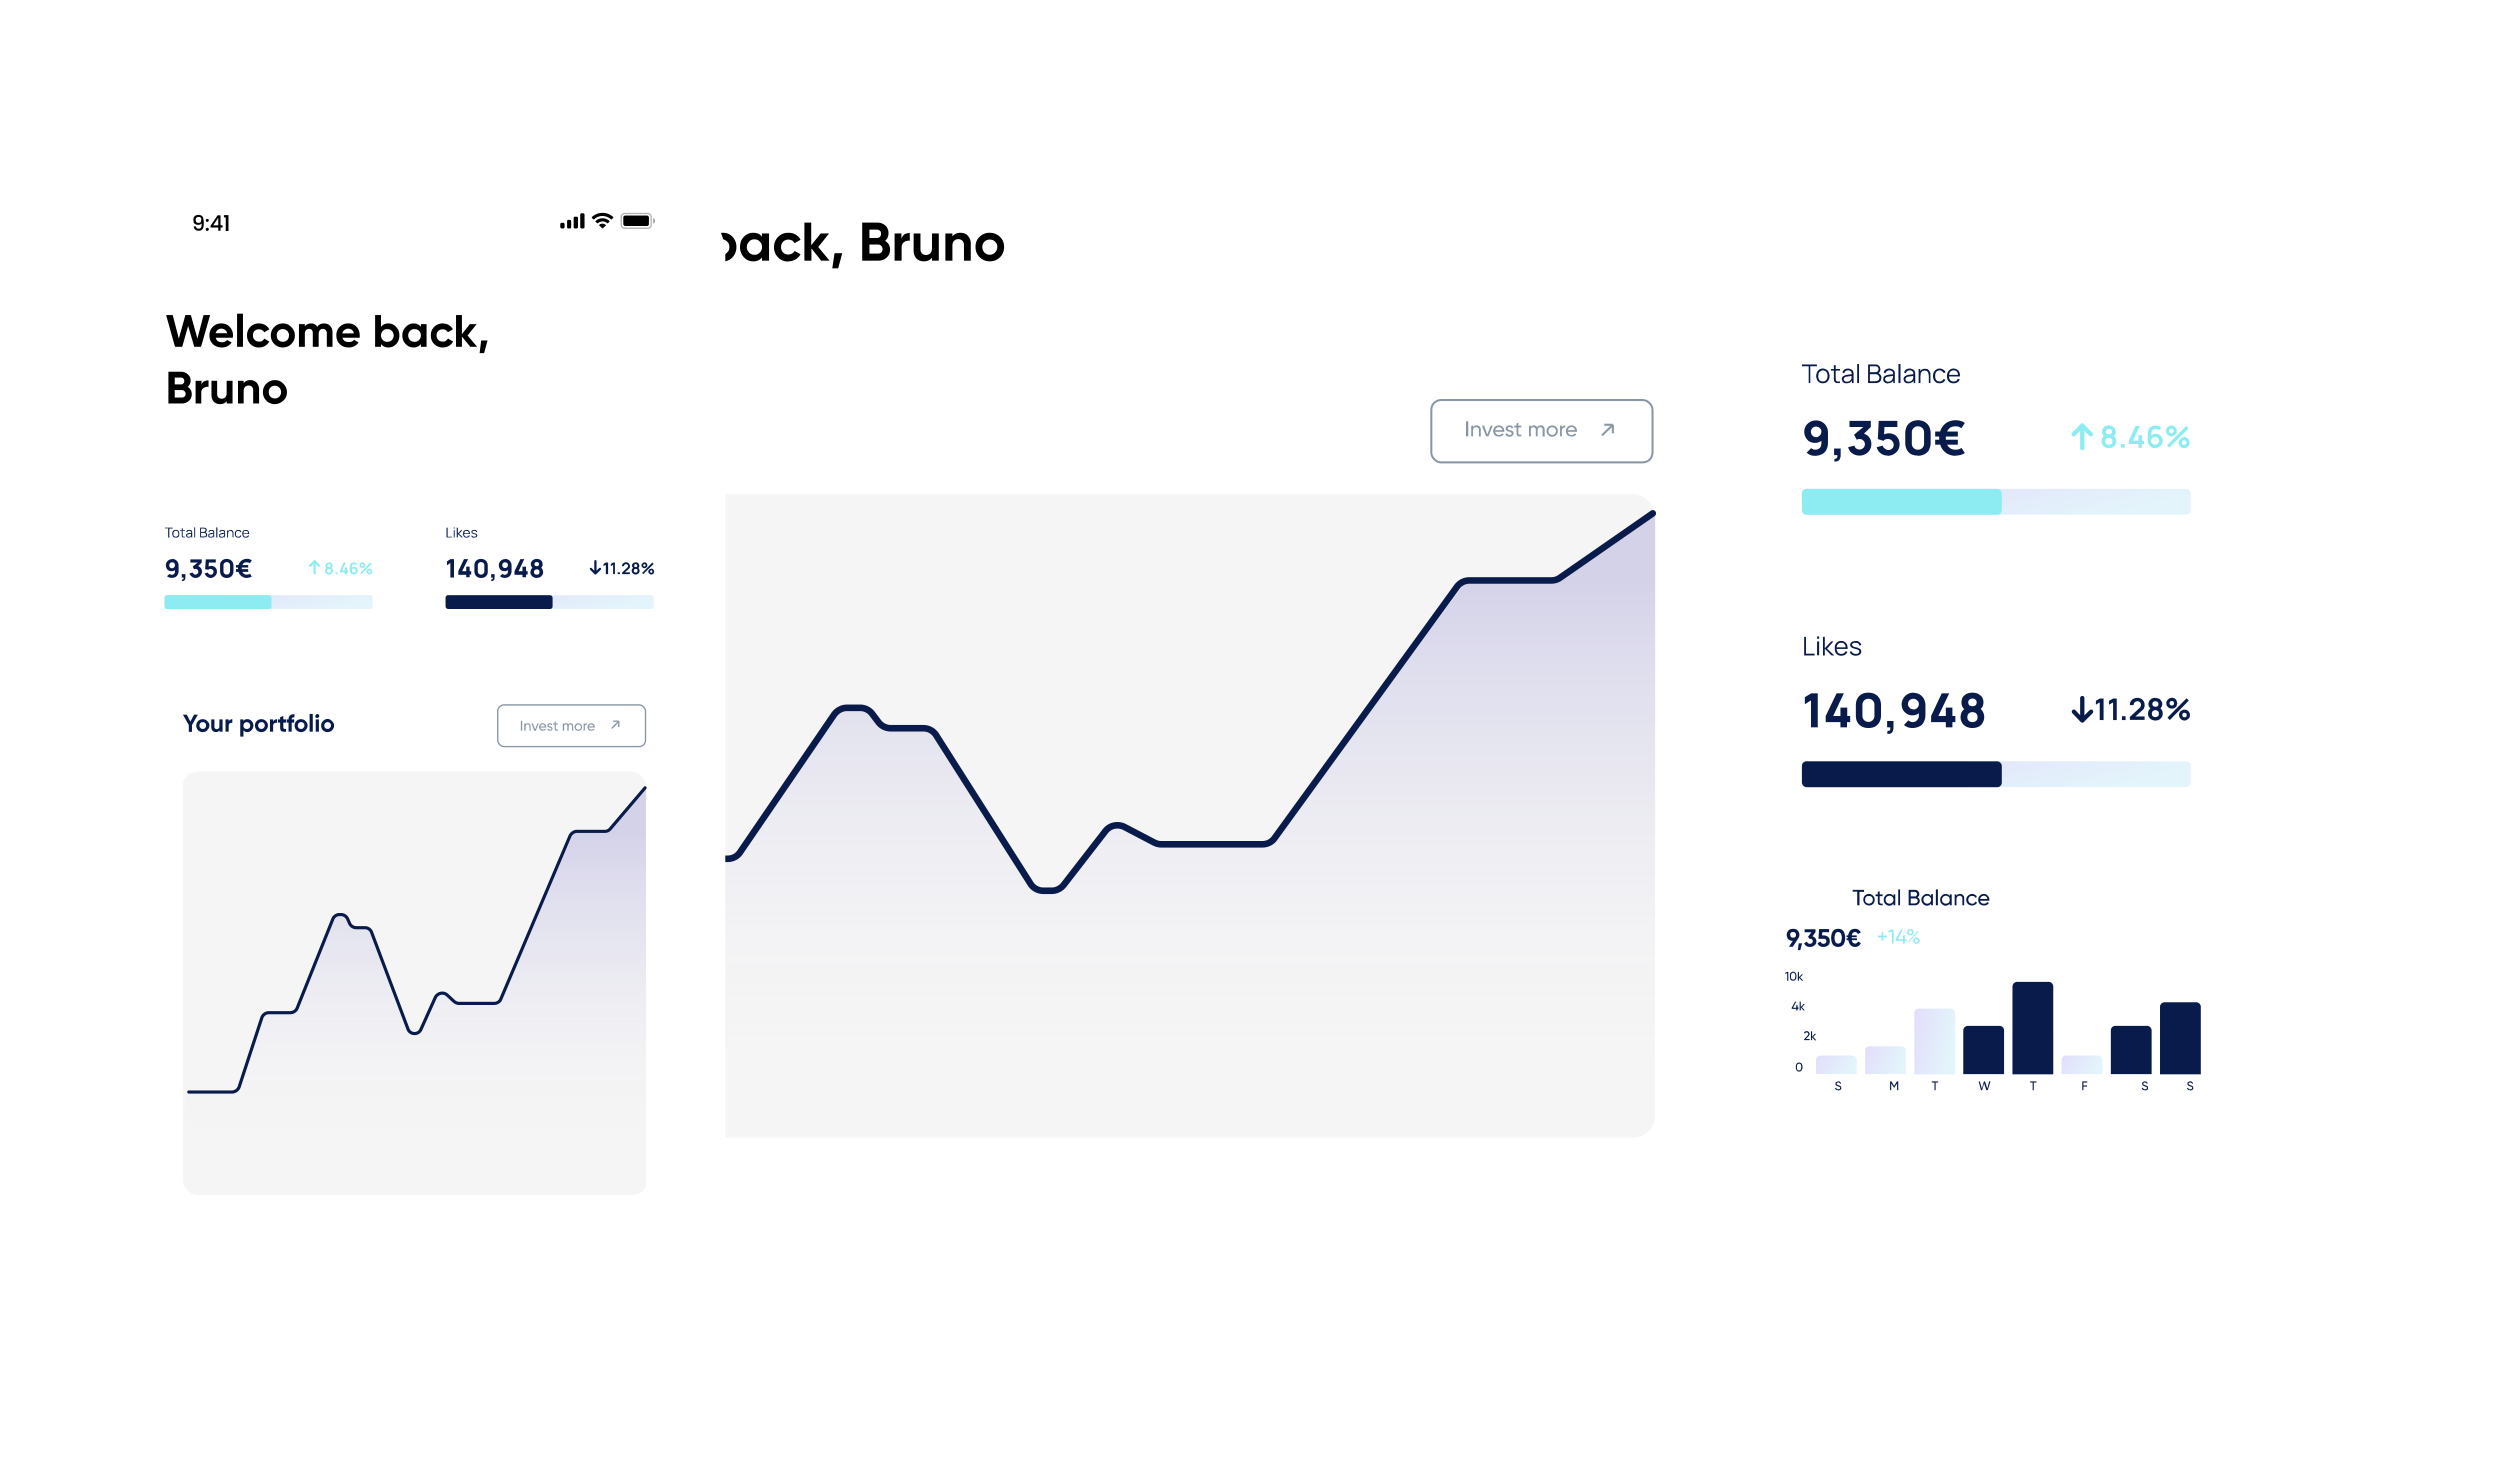 <svg width="1103" height="647" viewBox="0 0 1103 647" fill="none" xmlns="http://www.w3.org/2000/svg"><g filter="url(#filter0_d_347_434)"><g clip-path="url(#clip0_347_434)"><path opacity=".6" d="M118 8h929v537H118V8z" fill="#fff"/><g filter="url(#filter1_d_347_434)"><path d="M239 33a4 4 0 014-4h680a4 4 0 014 4v18a4 4 0 01-4 4H243a4 4 0 01-4-4V33z" fill="#fff"/></g><rect x="188" y="140" width="563" height="364" rx="10" fill="#fff"/><rect x="198" y="202" width="532.2" height="283.9" rx="9.6" fill="#F5F5F5"/><path d="M251 416.3h-46.2c-3.8 0-6.8 3-6.8 6.8v35c0 3.7 3 6.7 6.8 6.7h518.7c3.8 0 6.8-3 6.8-6.7V210.5l-43 28.5a6.8 6.8 0 01-3.8 1h-33c-2.2 0-4.2 1.1-5.5 2.8l-81.4 110.7a6.8 6.8 0 01-5.4 2.8h-45.3c-1.1 0-2.2-.3-3.1-.8l-13.3-6.8a6.8 6.8 0 00-8.4 1.8L469.5 374a6.8 6.8 0 01-5.4 2.6h-4a6.8 6.8 0 01-5.6-3l-42-65.4a6.8 6.8 0 00-5.7-3H392c-2.2 0-4.2-1.1-5.5-2.8L384 299a6.8 6.8 0 00-5.4-2.7h-6.2c-2.2 0-4.3 1-5.6 2.9l-42 60.6a6.8 6.8 0 01-5.5 2.9h-29.8a6.8 6.8 0 00-5.8 3.4l-26.8 46.8a6.8 6.8 0 01-5.9 3.4z" fill="url(#paint0_linear_347_434)"/><path d="M201.3 416.6h52.3c2.4 0 4.7-1.3 5.9-3.4l26.4-46.9a6.8 6.8 0 015.9-3.4H321c2.3 0 4.4-1.1 5.6-3l41.4-60.6c1.3-1.8 3.4-3 5.6-3h6c2.1 0 4.2 1.1 5.4 2.9l2.5 3.3a6.8 6.8 0 005.4 2.8h14.5c2.3 0 4.5 1.2 5.7 3.2l41.5 65.3c1.2 2 3.4 3.2 5.7 3.2h3.8c2 0 4-1 5.3-2.7l18.3-23.6c2-2.6 5.6-3.3 8.5-1.8l13 6.8c1 .5 2 .8 3.1.8H557c2.1 0 4.2-1 5.4-2.8l80.4-110.8a6.8 6.8 0 015.4-2.8h36.2c1.4 0 2.8-.4 3.9-1.2l40.9-28.4" stroke="#081B4A" stroke-width="2.9" stroke-linecap="round" stroke-linejoin="round"/><path d="M217 166.4l-4 6.9v4.4H211v-4.4l-3.9-6.9h2.5l2.5 4.7 2.4-4.7h2.5zm6.2 10.3c-.9.8-1.9 1.2-3 1.2a4.1 4.1 0 01-4.3-4.2c0-1.2.4-2.2 1.2-3 .8-.9 1.9-1.3 3-1.3 1.2 0 2.2.4 3 1.3a4 4 0 011.3 3c0 1.2-.4 2.2-1.2 3zm-4.6-1.4c.4.4 1 .6 1.5.6.7 0 1.2-.2 1.6-.6.4-.5.6-1 .6-1.6a2.2 2.2 0 00-2.2-2.3 2.1 2.1 0 00-2.1 2.3c0 .6.2 1.1.6 1.6zm12.6-5.7h2v8.1h-2v-.9c-.5.8-1.3 1.1-2.4 1.1a3 3 0 01-2.2-.9c-.6-.6-.8-1.4-.8-2.4v-5h2v4.7c0 .6.2 1 .5 1.3.3.3.6.4 1.1.4.6 0 1-.2 1.3-.5.3-.3.5-.8.5-1.5v-4.4zm6 1.4c.3-.5.6-.9 1-1.1a3 3 0 011.5-.4v2.3c-.6 0-1.2 0-1.7.4-.5.3-.7.9-.7 1.7v3.8h-2.1v-8h2v1.3zm12.4-1.6c1.1 0 2 .4 2.8 1.3.8.8 1.2 1.8 1.2 3s-.4 2.2-1.2 3c-.8.8-1.7 1.2-2.8 1.2-1 0-2-.4-2.6-1.2v4.2h-2v-11.3h2v1c.6-.8 1.5-1.2 2.6-1.2zm-2 6c.5.3 1 .5 1.7.5a2.2 2.2 0 002.2-2.2c0-.7-.2-1.2-.7-1.7-.4-.4-.9-.6-1.5-.6-.7 0-1.2.2-1.6.6-.5.5-.7 1-.7 1.7 0 .6.2 1.2.7 1.6zm14.3 1.3c-.8.8-1.8 1.2-3 1.2s-2.2-.4-3-1.2a4.1 4.1 0 01-1.3-3c0-1.2.4-2.2 1.2-3 .9-.9 1.9-1.3 3-1.3 1.3 0 2.3.4 3.1 1.3a4 4 0 011.2 3c0 1.2-.4 2.2-1.2 3zm-4.6-1.4c.4.4 1 .6 1.6.6.6 0 1.1-.2 1.5-.6.5-.5.7-1 .7-1.6a2.2 2.2 0 00-2.2-2.3 2.1 2.1 0 00-2.2 2.3c0 .6.2 1.1.6 1.6zm9.4-4.3c.2-.5.5-.9 1-1.1a3 3 0 011.4-.4v2.3c-.6 0-1.2 0-1.7.4-.5.3-.7.9-.7 1.7v3.8h-2v-8h2v1.3zm8.5.6h-1.8v3.4c0 .3 0 .5.2.6l.6.2h1v1.9c-1.4.2-2.5 0-3-.4-.6-.4-1-1.2-1-2.3v-3.4H270v-2h1.4V168l2-.6v2.2h1.9v2zm5.4-3.4c-1.2 0-1.7.4-1.7 1.4h1.7v2h-1.7v6.1h-2.1v-6h-1.2v-2h1.2v-.1c0-1.2.3-2 1-2.6.6-.6 1.5-.9 2.8-.8v2zm7.5 8.5c-.8.8-1.8 1.2-3 1.2s-2.2-.4-3-1.2a4.1 4.1 0 01-1.3-3c0-1.2.4-2.2 1.2-3 .9-.9 1.9-1.3 3-1.3 1.3 0 2.3.4 3.1 1.3a4 4 0 011.2 3c0 1.2-.4 2.2-1.2 3zm-4.6-1.4c.4.4 1 .6 1.6.6.6 0 1.1-.2 1.5-.6.5-.5.7-1 .7-1.6a2.2 2.2 0 00-2.2-2.3 2.1 2.1 0 00-2.2 2.3c0 .6.2 1.1.6 1.6zm7.3 2.4v-11.8h2v11.8h-2zm5-9a1.3 1.3 0 01-1.3-1.3c0-.3.2-.6.4-.9a1.2 1.2 0 011.8 0 1.2 1.2 0 010 1.8c-.2.3-.5.4-.9.4zm-1 9v-8h2v8h-2zm10.8-1c-.8.8-1.8 1.2-3 1.2s-2.2-.4-3-1.2a4.1 4.1 0 01-1.2-3c0-1.2.4-2.2 1.2-3 .8-.9 1.8-1.3 3-1.3s2.2.4 3 1.3a4 4 0 011.3 3c0 1.2-.4 2.2-1.3 3zm-4.6-1.4c.5.4 1 .6 1.6.6.6 0 1.1-.2 1.6-.6.4-.5.6-1 .6-1.6a2.2 2.2 0 00-2.2-2.3 2.1 2.1 0 00-2.2 2.3c0 .6.2 1.1.6 1.6z" fill="#081B4A"/><rect x="631.5" y="160.5" width="97.6" height="27.5" rx="4.3" fill="#fff" stroke="#8896A6" stroke-width=".9"/><path d="M706.8 176.1l4.8-4.7m0 0h-3.8m3.8 0v3.8" stroke="#8896A6" stroke-width=".9"/><path d="M646.9 169.9h.9v6.6h-1V170zm4.6 1.8c.5 0 1 .1 1.3.5.3.4.5.8.5 1.4v3h-.8v-3c0-.3-.1-.6-.3-.8-.3-.2-.5-.3-.9-.3s-.7 0-1 .3c-.3.3-.4.7-.4 1.2v2.5h-.8v-4.7h.8v.7c.4-.6.9-.8 1.6-.8zm6.2.1h.9l-1.9 4.7h-1l-1.9-4.7h1l1.4 3.9 1.5-3.9zm2 2.7c0 .5.3.8.6 1 .3.3.6.4 1.1.4.6 0 1-.3 1.4-.7l.7.4c-.5.7-1.2 1-2.1 1-.8 0-1.4-.2-1.9-.6-.4-.5-.7-1.1-.7-1.8s.3-1.3.7-1.8c.5-.5 1-.7 1.8-.7.7 0 1.3.2 1.7.7a2.5 2.5 0 01.7 2.1h-4zm1.6-2c-.4 0-.8 0-1 .3-.4.3-.5.6-.6 1h3.1c0-.4-.2-.8-.5-1-.3-.2-.6-.4-1-.4zm3.9.6c0 .2 0 .3.2.4l.7.3.8.2c.2.1.5.2.6.4.2.3.3.5.3.8 0 .5-.2.8-.5 1a2 2 0 01-1.3.5c-.4 0-.8-.1-1.1-.3-.4-.2-.6-.5-.8-.9l.8-.4c0 .3.2.4.4.6l.7.2c.3 0 .5 0 .7-.2.2 0 .3-.2.3-.5l-.3-.4-.7-.3-.7-.2c-.3 0-.5-.2-.7-.4-.2-.2-.3-.5-.3-.8 0-.4.2-.8.5-1 .3-.3.7-.4 1.2-.4.4 0 .7 0 1 .2.3.2.6.4.7.8l-.7.3c-.2-.4-.5-.6-1-.6a1 1 0 00-.6.2c-.2.1-.2.3-.2.5zm6-.5h-1.3v2.6c0 .2 0 .4.2.5l.4.1h.7v.7c-.7.1-1.3 0-1.6-.1-.3-.3-.5-.7-.5-1.2v-2.6h-1v-.8h1v-1l.8-.3v1.3h1.3v.8zm8.5-1c.5 0 1 .2 1.3.6.3.3.5.8.5 1.4v3h-.9v-3c0-.4 0-.6-.3-.8a1 1 0 00-.7-.3 1 1 0 00-.9.3c-.2.3-.3.6-.3 1.1v2.6h-.8v-2.9c0-.4-.1-.6-.3-.8a1 1 0 00-.7-.3c-.4 0-.6 0-.9.3-.2.3-.3.6-.3 1.1v2.6h-.8v-4.7h.8v.6c.3-.5.8-.7 1.4-.7.6 0 1 .2 1.4.8.3-.6.8-.8 1.5-.8zm6.9 4.3c-.5.5-1 .8-1.8.8-.7 0-1.3-.3-1.7-.8-.5-.4-.8-1-.8-1.7s.3-1.3.8-1.8c.4-.5 1-.7 1.7-.7s1.3.2 1.8.7c.5.5.7 1 .7 1.8 0 .7-.2 1.3-.7 1.7zm-1.8 0c.5 0 .9-.2 1.2-.5.3-.4.5-.8.5-1.2 0-.5-.2-1-.5-1.2-.3-.4-.7-.5-1.2-.5-.4 0-.8.1-1.2.5-.3.3-.4.7-.4 1.2 0 .4.1.8.4 1.2.4.3.8.5 1.2.5zm4.3-3.3c.3-.6.8-.9 1.5-.9v.9c-.4 0-.8 0-1 .3-.3.2-.5.6-.5 1.1v2.5h-.8v-4.7h.8v.8zm2.6 2c.1.4.3.7.6 1 .3.2.7.3 1.1.3.7 0 1.1-.3 1.4-.7l.7.4c-.5.7-1.1 1-2 1-.8 0-1.4-.2-2-.6-.4-.5-.6-1.1-.6-1.8s.2-1.3.7-1.8c.4-.5 1-.7 1.8-.7.7 0 1.2.2 1.7.7a2.5 2.5 0 01.6 2.1h-4zm1.7-2.2c-.5 0-.8.2-1.1.4-.3.3-.5.6-.6 1h3.2c0-.4-.3-.8-.5-1-.3-.2-.7-.4-1-.4z" fill="#8896A6"/></g></g><path d="M206 115l-4.6-16.8h3.4l3.3 12.5 3.5-12.5h2.8l3.5 12.5 3.2-12.5h3.5L220 115h-3.8l-3.1-11-3.2 11h-3.7zm21.6-4.7c.4 1.5 1.5 2.2 3.4 2.2 1.1 0 2-.4 2.7-1.2l2.4 1.5a6 6 0 01-5.2 2.5c-2 0-3.6-.6-4.8-1.8a6.1 6.1 0 01-1.8-4.5 6.2 6.2 0 016.4-6.3c1.7 0 3.2.6 4.3 1.8a6.3 6.3 0 011.7 4.5v1.3h-9.1zm0-2.4h6c-.1-.8-.5-1.5-1-1.9a3 3 0 00-2-.6c-.8 0-1.4.3-2 .7a3 3 0 00-1 1.8zm11.3 7.1V97.5h3.1V115h-3zm11.7.3a6.2 6.2 0 01-6.4-6.3 6.2 6.2 0 016.4-6.3c1.1 0 2.2.2 3.1.8 1 .6 1.7 1.3 2.2 2.3l-2.6 1.5c-.3-.5-.6-.9-1.1-1.2-.5-.2-1-.4-1.7-.4a3.2 3.2 0 00-3.2 3.3c0 1 .3 1.7 1 2.4.5.6 1.3.9 2.2.9.7 0 1.2-.2 1.7-.4.5-.3.8-.7 1-1.2l2.8 1.5a6.1 6.1 0 01-5.4 3.1zm17-1.8a6.2 6.2 0 01-4.5 1.8 6.2 6.2 0 01-6.3-6.3c0-1.8.6-3.3 1.8-4.5a6.1 6.1 0 014.5-1.8c1.8 0 3.3.6 4.5 1.8a6 6 0 011.9 4.5c0 1.8-.6 3.3-1.9 4.5zm-6.8-2.1c.6.6 1.4 1 2.3 1 1 0 1.7-.4 2.4-1 .6-.6.9-1.4.9-2.4a3.2 3.2 0 00-3.3-3.3 3.2 3.2 0 00-3.2 3.3c0 1 .3 1.8 1 2.4zm24.1-8.7c1.4 0 2.5.4 3.3 1.3a5 5 0 011.3 3.6v7.4h-3.1v-7.2c0-.7-.2-1.3-.5-1.7-.4-.4-.9-.6-1.5-.6a2 2 0 00-1.7.7c-.4.5-.6 1.2-.6 2v6.8h-3v-7.2c0-.7-.2-1.3-.6-1.7-.3-.4-.8-.6-1.5-.6s-1.2.3-1.6.7c-.4.5-.6 1.2-.6 2v6.8h-3.1v-12h3v1.3c.8-1.1 1.9-1.6 3.4-1.6s2.6.5 3.3 1.7c.8-1.2 2-1.7 3.5-1.7zm9.8 7.6c.4 1.5 1.6 2.2 3.4 2.2 1.2 0 2-.4 2.7-1.2l2.5 1.5a6 6 0 01-5.2 2.5c-2 0-3.6-.6-4.8-1.8a6.1 6.1 0 01-1.8-4.5 6.2 6.2 0 016.3-6.3c1.8 0 3.2.6 4.4 1.8a6.3 6.3 0 011.7 4.5l-.1 1.3h-9zm0-2.4h6.1c-.2-.8-.5-1.5-1.1-1.9a3 3 0 00-1.9-.6c-.8 0-1.5.3-2 .7a3 3 0 00-1.1 1.8zm24.3-5.2c1.7 0 3 .6 4.2 1.8a6.3 6.3 0 011.7 4.5c0 1.8-.6 3.3-1.7 4.5a5.4 5.4 0 01-4.2 1.8c-1.6 0-3-.5-3.8-1.7v1.4H312V98.2h3v6.2c1-1.2 2.3-1.7 4-1.7zm-3 8.7c.7.7 1.5 1 2.5 1s1.7-.3 2.3-1c.7-.6 1-1.4 1-2.4s-.3-1.8-1-2.4c-.6-.7-1.4-1-2.3-1-1 0-1.8.3-2.4 1-.6.6-1 1.4-1 2.4s.4 1.8 1 2.4zm20.2-8.4h3.1v12h-3.1v-1.4a4.7 4.7 0 01-4 1.7c-1.5 0-2.9-.6-4-1.8a6.4 6.4 0 01-1.7-4.5c0-1.8.5-3.3 1.7-4.5a5.5 5.5 0 014-1.8c1.8 0 3 .5 4 1.7V103zm-5.7 8.4c.6.7 1.4 1 2.4 1s1.7-.3 2.3-1c.7-.6 1-1.4 1-2.4s-.3-1.8-1-2.4c-.6-.7-1.4-1-2.3-1-1 0-1.8.3-2.4 1-.6.6-1 1.4-1 2.4s.4 1.8 1 2.4zm17.3 4a6.2 6.2 0 01-6.3-6.4 6.2 6.2 0 016.3-6.3c1.2 0 2.2.2 3.2.8 1 .6 1.7 1.3 2.2 2.3l-2.7 1.5c-.2-.5-.6-.9-1-1.2-.6-.2-1.1-.4-1.7-.4a3.2 3.2 0 00-3.2 3.3c0 1 .3 1.7.9 2.4.6.6 1.4.9 2.3.9.6 0 1.2-.2 1.6-.4.5-.3 1-.7 1.2-1.2l2.6 1.5a6.1 6.1 0 01-5.4 3.1zm18.1-.4h-3.6l-4.3-5.4v5.4h-3.1V98.2h3v10l4.2-5.2h3.7l-4.8 6 5 6zm5.7-3.3l-1.8 6.7h-2.6l1-6.7h3.4zm18.9-5.4c1.4.8 2.2 2.1 2.2 3.8 0 1.5-.5 2.6-1.5 3.5-1 1-2.3 1.4-3.8 1.4h-7V98.2h6.5c1.5 0 2.7.4 3.7 1.3 1 1 1.4 2 1.4 3.4s-.5 2.5-1.5 3.4zm-3.6-5h-3.3v3.7h3.3c.5 0 1-.2 1.3-.5.4-.4.5-.8.5-1.4 0-.5-.1-1-.5-1.3-.3-.3-.7-.5-1.3-.5zm.5 10.6c.6 0 1-.2 1.4-.5.4-.4.6-1 .6-1.5s-.2-1-.6-1.4c-.3-.4-.8-.6-1.4-.6h-3.8v4h3.8zm10.4-6.8c.3-.8.8-1.4 1.4-1.8.7-.3 1.4-.5 2.2-.5v3.4c-.9-.1-1.8.1-2.5.6s-1.1 1.3-1.1 2.5v5.7h-3.1v-12h3v2zm13.4-2.1h3v12h-3v-1.3c-.8 1-2 1.6-3.6 1.6-1.3 0-2.4-.4-3.3-1.3a5 5 0 01-1.2-3.6V103h3v7c0 .8.3 1.4.7 1.8.4.4 1 .7 1.7.7.8 0 1.5-.3 2-.8.4-.5.7-1.2.7-2.2V103zm12.6-.3c1.3 0 2.4.4 3.2 1.3a5 5 0 011.3 3.6v7.4h-3v-7c0-.8-.3-1.4-.7-1.8-.5-.4-1-.7-1.8-.7s-1.4.3-1.9.8-.7 1.2-.7 2.2v6.5h-3.1v-12h3.1v1.3c.8-1 2-1.6 3.6-1.6zm17.4 10.8a6.2 6.2 0 01-4.5 1.8 6.2 6.2 0 01-6.3-6.3c0-1.8.5-3.3 1.8-4.5a6.1 6.1 0 014.5-1.8c1.7 0 3.2.6 4.5 1.8a6 6 0 011.8 4.5c0 1.8-.6 3.3-1.8 4.5zm-6.9-2.1c.7.6 1.4 1 2.4 1 .9 0 1.7-.4 2.3-1 .6-.6 1-1.4 1-2.4a3.2 3.2 0 00-3.3-3.3 3.2 3.2 0 00-3.3 3.3c0 1 .3 1.8 1 2.4z" fill="#000"/><g filter="url(#filter2_d_347_434)"><rect x="777" y="138" width="207.6" height="106.2" rx="7" fill="#fff"/></g><rect x="795" y="215.7" width="171.6" height="11.4" rx="2" fill="url(#paint1_linear_347_434)" fill-opacity=".2"/><rect x="795" y="215.7" width="88.2" height="11.4" rx="2" fill="#8CECF2"/><path d="M798 169v-7.4H795v-.8h6.6v.8h-2.9v7.4h-.8zm6.2.1c-.6 0-1-.1-1.5-.4-.4-.3-.8-.6-1-1.1-.2-.5-.4-1-.4-1.7s.2-1.2.4-1.7a2.7 2.7 0 012.5-1.6c.7 0 1.2.2 1.6.5.5.2.8.6 1 1.1.2.5.4 1 .4 1.7a4 4 0 01-.4 1.7 2.7 2.7 0 01-2.6 1.5zm0-.8c.7 0 1.2-.2 1.6-.7.3-.4.5-1 .5-1.7 0-.8-.2-1.4-.5-1.8-.4-.4-.9-.7-1.6-.7a2 2 0 00-1 .4c-.4.2-.6.5-.8.8l-.2 1.3c0 .7.2 1.3.5 1.8.4.4.9.6 1.5.6zm7.6.7h-1c-.4 0-.7 0-1-.2l-.6-.6-.1-.7V161.1h.8v5.6a29 29 0 00.1 1.1c.1.3.4.4.6.5h1.2v.7zm-4-5.5v-.7h4v.7h-4zm7 5.6c-.5 0-1 0-1.2-.2-.4-.2-.6-.4-.7-.7l-.3-.9c0-.3 0-.6.2-.8.2-.3.3-.5.6-.6l.8-.4a11.9 11.9 0 012.1-.3l1-.2-.3.2c0-.6-.1-1-.4-1.3-.2-.3-.6-.5-1.2-.5a2 2 0 00-1.1.3c-.3.2-.5.5-.6 1l-.8-.3c.1-.6.4-1 .8-1.3.4-.3 1-.5 1.7-.5.5 0 1 .2 1.4.4.4.2.7.5.8.9l.2.6v4.5h-.7v-1.6l.2.1c-.2.5-.6 1-1 1.2-.4.3-1 .4-1.6.4zm0-.7c.4 0 .8 0 1-.2a1.8 1.8 0 001.1-1.4v-.7-.5l.4.2a47.6 47.6 0 01-2.8.4l-.5.2-.4.4a1 1 0 000 1c0 .2.2.3.4.4.2.2.5.2.8.2zm4.6.6v-8.4h.8v8.4h-.8zm4.8 0v-8.2h3.2c.4 0 .8 0 1.2.3a2 2 0 011 1.8c0 .4 0 .8-.3 1.2-.2.3-.5.5-1 .7v-.3c.6.1 1 .4 1.3.8.3.4.5.8.5 1.4l-.3 1.2a2 2 0 01-.9.8c-.4.2-.8.3-1.3.3h-3.4zm.9-.8h2.3l1-.2.6-.5.2-.8a1.6 1.6 0 00-1.6-1.6H825v3zm0-4h2.3l.7-.1a1.4 1.4 0 00.7-1.2c0-.4-.1-.7-.4-1-.3-.2-.6-.3-1-.3H825v2.7zm7.9 5c-.5 0-.9-.2-1.2-.3-.3-.2-.6-.4-.7-.7-.2-.3-.2-.6-.2-.9 0-.3 0-.6.2-.8 0-.3.3-.5.5-.6l.8-.4a11.9 11.9 0 012.2-.3l1-.2-.4.2c0-.6 0-1-.3-1.3-.3-.3-.7-.5-1.3-.5a2 2 0 00-1 .3c-.4.2-.6.5-.7 1l-.8-.3c.1-.6.4-1 .8-1.3.5-.3 1-.5 1.7-.5.6 0 1 .2 1.4.4.4.2.7.5.9.9l.1.6v4.5h-.7v-1.6l.2.1c-.2.5-.5 1-1 1.2a3 3 0 01-1.5.4zm0-.8c.4 0 .8 0 1-.2a1.8 1.8 0 001.1-1.4l.1-.7v-.5l.3.2a47.6 47.6 0 01-2.7.4l-.6.2-.4.4a1 1 0 00-.1.5l.1.5.5.4c.2.2.4.2.8.2zm4.6.6v-8.4h.9v8.4h-.9zm4.3.1c-.4 0-.8 0-1.1-.2-.3-.2-.6-.4-.7-.7l-.3-.9.2-.8.6-.6.8-.4a11.8 11.8 0 012.1-.3l1-.2-.3.2c0-.6-.1-1-.4-1.3-.2-.3-.6-.5-1.2-.5a2 2 0 00-1.1.3c-.3.2-.5.5-.6 1l-.8-.3c.1-.6.4-1 .8-1.3.4-.3 1-.5 1.7-.5.5 0 1 .2 1.4.4.4.2.7.5.8.9l.2.6v4.5h-.7v-1.6l.2.1c-.2.5-.5 1-1 1.2a3 3 0 01-1.6.4zm.1-.7c.4 0 .8 0 1-.2a1.9 1.9 0 001.1-1.4v-.7-.5l.4.2a49.6 49.6 0 01-2.8.4l-.5.2-.4.4a1 1 0 00-.1.5l.1.5c0 .2.2.3.4.4.2.2.5.2.8.2zm9 .6v-3.2l-.2-1c0-.2-.1-.5-.3-.7l-.5-.5-.9-.1-.7.1c-.3.1-.4.3-.6.5a2 2 0 00-.4.6v1l-.7-.1c0-.7.1-1.2.4-1.6.2-.5.5-.8.9-1 .4-.2.8-.3 1.3-.3l1 .1.7.5.4.7c.2.2.2.5.3.7v4.3h-.8zm-4.5 0v-6.2h.7v1.5h.1v4.7h-.8zm9.3.1c-.7 0-1.2-.1-1.6-.4-.4-.3-.8-.6-1-1.1a4.2 4.2 0 010-3.4c.3-.5.6-.9 1-1.1.4-.3 1-.5 1.6-.5.6 0 1.1.2 1.6.5s.8.7 1 1.2l-.9.3c-.1-.4-.4-.6-.7-.8-.3-.3-.6-.4-1-.4-.5 0-.9.2-1.2.4-.3.2-.5.5-.6.8-.2.4-.2.8-.2 1.3 0 .7.1 1.3.5 1.8.3.4.8.6 1.5.6.4 0 .7 0 1-.3.3-.2.5-.4.7-.8l.8.3c-.2.5-.5 1-1 1.2-.4.3-1 .4-1.5.4zm6.1 0a2.7 2.7 0 01-2.6-1.5c-.2-.5-.3-1-.3-1.7s.1-1.2.4-1.7a2.7 2.7 0 012.5-1.6c.6 0 1.1.2 1.6.5.4.2.7.6 1 1.2.2.5.3 1.1.2 1.8h-.8v-.3a3 3 0 00-.5-1.8c-.4-.4-.8-.6-1.5-.6-.6 0-1.1.2-1.5.7-.3.4-.5 1-.5 1.8s.2 1.4.5 1.8c.4.4.9.6 1.5.6.4 0 .8 0 1.2-.3.3-.2.5-.5.7-.9l.8.3c-.2.6-.6 1-1 1.3a3 3 0 01-1.7.4zm-2.3-3v-.7h4.7v.7h-4.7zM801.3 185.5a5.1 5.1 0 014.5 2.6c.5.8.7 1.8.7 2.9v4.3c0 1.2-.2 2.2-.7 3.1-.4.9-1 1.5-2 2a6.7 6.7 0 01-5 .4c-.6-.3-1.2-.6-1.7-1.1l2-2a2.7 2.7 0 001.9.7 2.6 2.6 0 002.3-1.3l.3-1.3v-2.3l.5.5a4.4 4.4 0 01-3.3 1.4c-.9 0-1.7-.2-2.5-.6a5.2 5.2 0 01-1.6-6.8 5.2 5.2 0 014.6-2.5zm0 2.7a2.3 2.3 0 00-2 3.5c.2.3.4.6.8.8.3.3.7.4 1.2.4.4 0 .8-.1 1.1-.4a2.4 2.4 0 001.2-2c0-.4 0-.8-.3-1.2l-.8-.8-1.2-.3zm8 15.4l.1-1.2c.3 0 .6 0 .8-.2.2-.1.4-.3.4-.6.1-.2.1-.5 0-.8h-1.4v-2.9h2.9v2.9c0 1-.3 1.7-.7 2.2-.5.5-1.2.7-2.2.6zm11.1-2.6a5.3 5.3 0 01-4-1.7c-.4-.5-.8-1.2-1-2l2.8-.7c.1.6.4 1 .8 1.3a2.4 2.4 0 002.6.1 2.3 2.3 0 001.2-2c0-.6-.2-1.2-.7-1.6-.4-.5-1-.7-1.7-.7a2.5 2.5 0 00-1.2.3l-1.2-2.2 4.8-4 .2.6h-7v-2.7h9.4v2.7l-3.7 3.6v-.8a4.5 4.5 0 013.5 2.6 5.2 5.2 0 01-.3 4.8 5.3 5.3 0 01-4.5 2.4zm12.4 0a5 5 0 01-3.8-1.7 5 5 0 01-1-2l2.7-.7c0 .4.2.7.5 1l.8.6a2.3 2.3 0 003-3.4 2.3 2.3 0 00-2-1.1c-.6 0-1 0-1.4.3l-.7.5-2.4-.8.4-8h8.2v2.7h-6.6l1-1-.3 5.2-.5-.6c.4-.3.8-.5 1.3-.6a4.8 4.8 0 013.8.4c.8.4 1.3 1 1.7 1.7.4.7.6 1.6.6 2.5 0 1-.2 1.8-.7 2.6a5.5 5.5 0 01-4.6 2.5zm13.4 0c-1.1 0-2-.2-3-.6a5 5 0 01-1.9-2c-.4-.8-.7-1.8-.7-2.9V191c0-1.1.3-2 .7-3a5 5 0 012-1.9c.8-.4 1.8-.7 3-.7 1 0 2 .3 2.8.7a5 5 0 012 2c.4.8.7 1.8.7 2.9v4.5c0 1.1-.3 2-.7 3a5 5 0 01-2 1.9c-.8.4-1.8.7-2.9.7zm0-2.6a2.6 2.6 0 002.7-2.7v-5a2.6 2.6 0 00-2.7-2.6 2.6 2.6 0 00-2.7 2.7v5a2.6 2.6 0 002.7 2.6zm16.6 2.7c-1.5 0-2.7-.4-3.8-1-1-.7-2-1.6-2.5-2.8a9.3 9.3 0 010-8.2c.6-1.1 1.4-2 2.5-2.7a8 8 0 016-.7c.7.2 1.3.5 1.9.9l-1.5 2.3-1.2-.6c-.5-.2-1-.2-1.4-.2-1 0-1.7.2-2.4.6a4 4 0 00-1.4 1.9 7.5 7.5 0 000 5.4 4 4 0 001.5 1.8 4 4 0 002.3.6 4 4 0 002.6-.8l1.5 2.3a7.8 7.8 0 01-4 1.1zm-9-5V194h10v2.2h-10zm0-3.5v-2.2h10v2.2h-10z" fill="#081B4A"/><path d="M930.5 197.7c-.7 0-1.2-.1-1.7-.4a2.9 2.9 0 01-1.6-2.6c0-.5.1-1 .4-1.5.2-.4.6-.8 1-1v.4c-.4-.2-.7-.6-.9-1-.2-.3-.3-.7-.3-1.2s.2-1 .4-1.4l1-1c.5-.1 1-.3 1.7-.3.5 0 1 .2 1.5.4s.8.5 1 1c.3.3.5.8.5 1.3s-.1 1-.3 1.3a3 3 0 01-.9 1v-.6c.5.3.8.7 1 1.1.3.5.4 1 .4 1.5a3 3 0 01-1.6 2.6c-.4.3-1 .4-1.6.4zm0-1.5c.4 0 .8-.1 1-.4.4-.3.5-.6.5-1.1 0-.5-.1-.9-.4-1.1-.3-.3-.7-.4-1.1-.4-.5 0-.9 0-1.2.4-.3.2-.4.6-.4 1 0 .6.1 1 .4 1.2.3.3.7.4 1.2.4zm0-4.6c.3 0 .7 0 1-.3.2-.2.3-.5.3-.9s-.1-.7-.4-.8c-.2-.2-.6-.3-1-.3-.3 0-.7 0-.9.3-.2.1-.4.4-.4.8s.2.7.4 1l1 .2zm5.2 5.9v-1.6h1.7v1.6h-1.7zm7.8 0v-1.6h-4.3v-1.5l3-6.5h1.9l-3 6.5h2.4V192h1.6v2.5h.9v1.5h-1v1.6h-1.5zm7.4.2c-.7 0-1.2-.1-1.7-.4-.5-.3-1-.7-1.2-1.3-.3-.5-.4-1-.4-1.8v-2.9c0-.7.1-1.3.4-1.9.3-.5.7-1 1.2-1.2.5-.3 1.1-.4 1.8-.4.5 0 1 0 1.4.2.4.2.8.4 1.2.8l-1.2 1a1.8 1.8 0 00-1.4-.5c-.3 0-.7 0-1 .2a1.8 1.8 0 00-.8 1.6v1.6l-.3-.3a2.9 2.9 0 012.2-1 3 3 0 011.6.4c.4.2.8.6 1 1 .3.6.5 1 .5 1.7a3 3 0 01-.5 1.6 3.4 3.4 0 01-2.8 1.6zm0-1.5a1.7 1.7 0 001.4-.9c.2-.2.3-.5.3-.8l-.3-.9a1.7 1.7 0 00-1.4-.8c-.3 0-.6 0-.9.2a1.7 1.7 0 00.9 3.2zm6.2 1.3l-1-1 8.5-8.6 1 1.1-8.5 8.5zm6.5.2a2.3 2.3 0 01-2-1.2c-.2-.3-.4-.7-.4-1.2 0-.4.2-.8.4-1.2l.9-.9a2.3 2.3 0 012.4 0 2.4 2.4 0 011.1 2.1c0 .5 0 .9-.3 1.2-.2.4-.5.7-.9.9-.3.2-.7.3-1.2.3zm0-1.4l.5-.1.4-.4.2-.5c0-.2 0-.3-.2-.5a1 1 0 00-.9-.5 1 1 0 00-.5.1l-.4.4v1l.4.4.5.1zm-5.5-3.8c-.5 0-.9 0-1.2-.3-.4-.2-.7-.5-1-.9a2.3 2.3 0 01.1-2.4c.2-.3.5-.6.9-.8.3-.2.7-.4 1.2-.4.4 0 .8.2 1.1.4a2.4 2.4 0 011.2 2c0 .5 0 .9-.3 1.2-.2.4-.5.7-.9.9-.3.2-.7.3-1.1.3zm0-1.3c.1 0 .3 0 .5-.2l.3-.4.2-.5c0-.2 0-.3-.2-.5a1 1 0 00-.3-.3 1 1 0 00-.5-.2 1 1 0 00-.6.2 1 1 0 00-.3.3l-.2.5c0 .2 0 .4.2.5 0 .2.2.3.3.4l.6.2z" fill="#8CECF2"/><path d="M918.7 197.7v-10m0 0l-3.8 3.9m3.8-3.8l3.8 3.8" stroke="#8CECF2" stroke-width="1.9" stroke-linecap="round" stroke-linejoin="round"/><g filter="url(#filter3_d_347_434)"><rect x="777" y="258.2" width="207.6" height="106.2" rx="7" fill="#fff"/></g><rect x="795" y="335.9" width="171.6" height="11.4" rx="2" fill="url(#paint2_linear_347_434)" fill-opacity=".2"/><rect x="795" y="335.9" width="88.2" height="11.4" rx="2" fill="#081B4A"/><path d="M796 289.1V281h.8v7.4h3.8v.8H796zm5.7-7.3v-1h.9v1h-.9zm0 7.3V283h.9v6.1h-.9zm2.6 0V281h.8v5l2.8-3h1l-2.8 3.2 3.2 3h-1.2l-3-3v3h-.8zm8.1.2a2.7 2.7 0 01-2.6-1.5c-.2-.5-.3-1-.3-1.7s0-1.3.3-1.8a2.7 2.7 0 012.6-1.5c.6 0 1 .1 1.5.4.4.3.8.7 1 1.2.2.5.3 1.2.3 1.9h-.9v-.3c0-.8-.1-1.4-.5-1.8-.3-.4-.8-.6-1.4-.6-.7 0-1.2.2-1.5.6-.4.4-.6 1-.6 1.9 0 .7.2 1.3.6 1.8.3.4.8.6 1.5.6.4 0 .8-.1 1.1-.3.3-.2.6-.5.8-.9l.8.3c-.3.5-.6 1-1.1 1.3a3 3 0 01-1.6.4zm-2.3-3v-.7h4.6v.7h-4.6zm8.6 3c-.7 0-1.3-.2-1.7-.5a2 2 0 01-.9-1.3l.9-.1c0 .3.3.6.6.8.3.2.7.3 1.2.3s.8 0 1.1-.3c.3-.2.4-.4.4-.8l-.1-.4-.5-.4-1.2-.3a8 8 0 01-1.3-.5c-.3-.1-.6-.3-.7-.5l-.2-.7c0-.4.1-.7.3-1l.8-.6 1.2-.2c.5 0 1 0 1.3.2l.9.7c.2.2.3.5.4.9l-.9.2c0-.4-.2-.7-.5-.9a2 2 0 00-1.2-.3c-.4 0-.8 0-1 .2-.3.2-.5.4-.5.7l.2.4.5.4 1.1.3c.6.1 1 .3 1.4.5l.7.5.2.8c0 .6-.2 1-.7 1.4-.4.3-1 .5-1.8.5zM799 321v-12l-2.7 1.7v-3.1l2.8-1.7h2.9v15h-3zm13 0v-2.4h-6.5v-2.7l4.8-10h3.2l-4.7 10h3.2v-3.7h3v3.7h1.3v2.7h-1.4v2.3H812zm12.3.2c-1 0-2-.2-2.9-.7a5 5 0 01-2-2c-.4-.7-.6-1.7-.6-2.8v-4.5c0-1.1.2-2.1.7-3a5 5 0 012-2c.8-.4 1.7-.6 2.8-.6 1.1 0 2.1.2 3 .7a5 5 0 012 2c.4.8.6 1.8.6 2.9v4.5c0 1-.2 2-.7 2.9a5 5 0 01-2 2c-.8.4-1.8.6-2.9.6zm0-2.7a2.6 2.6 0 002.7-2.6v-5a2.6 2.6 0 00-2.7-2.6 2.6 2.6 0 00-2.6 2.6v5a2.6 2.6 0 002.6 2.6zm8.3 5.2l.2-1.2.8-.1c.2-.1.3-.3.4-.6v-.9h-1.4v-2.8h2.8v2.8c0 1-.2 1.8-.7 2.3-.4.5-1.1.7-2 .5zm11.6-18a5.1 5.1 0 014.6 2.6c.4.8.7 1.8.7 2.8v4.4c0 1.2-.3 2.2-.7 3-.5 1-1.1 1.6-2 2a6.7 6.7 0 01-5 .4c-.6-.2-1.2-.6-1.8-1l2-2.1a2.7 2.7 0 001.9.8 2.6 2.6 0 002.3-1.4c.3-.4.4-.8.4-1.3v-2.2l.5.5a4.4 4.4 0 01-3.3 1.4c-1 0-1.8-.2-2.5-.7-.7-.4-1.3-1-1.7-1.7a5.2 5.2 0 01.1-5 5.2 5.2 0 014.5-2.6zm0 2.6a2.3 2.3 0 00-2 3.6l.8.8 1.2.3c.4 0 .8 0 1.2-.3a2.4 2.4 0 001.2-2c0-.5-.1-.8-.3-1.2-.3-.3-.5-.6-.9-.8-.3-.3-.7-.4-1.2-.4zm14.3 12.6v-2.3H852v-2.7l4.7-10h3.3l-4.8 10h3.3v-3.7h2.9v3.7h1.3v2.7h-1.3v2.3h-2.9zm11.7.3c-1 0-1.9-.2-2.7-.6a4.7 4.7 0 01-2.5-4.2c0-.8.2-1.5.5-2.2.4-.7 1-1.3 1.6-1.7v.8c-.6-.5-1-1-1.3-1.5a4 4 0 01-.4-1.9c0-.9.2-1.6.6-2.3.4-.6 1-1.1 1.7-1.5.8-.3 1.6-.5 2.5-.5 1 0 1.8.2 2.5.5.8.4 1.3.9 1.8 1.5.4.7.6 1.4.6 2.3 0 .7-.2 1.3-.4 1.9l-1.3 1.6v-1a4.9 4.9 0 011.4 6.4c-.4.8-1 1.4-1.8 1.8-.8.4-1.7.6-2.8.6zm0-2.6c.7 0 1.3-.2 1.7-.6.4-.3.6-.9.6-1.6 0-.7-.2-1.2-.6-1.6-.4-.4-1-.6-1.7-.6-.6 0-1.2.2-1.6.6-.4.4-.6 1-.6 1.6 0 .7.2 1.3.6 1.6.4.4 1 .6 1.6.6zm0-7c.6 0 1-.2 1.4-.4.3-.3.5-.7.5-1.3 0-.6-.2-1-.5-1.2a2 2 0 00-1.4-.5 2 2 0 00-1.3.5c-.3.2-.5.6-.5 1.2s.2 1 .5 1.3c.4.2.8.4 1.3.4zM926.4 317.7v-7.8l-1.7 1v-1.7l1.7-1h1.7v9.5h-1.7zm5.9 0v-7.8l-1.8 1v-1.7l1.8-1h1.6v9.5h-1.6zm3.9 0V316h1.6v1.7h-1.6zm3.5 0v-1.4l4-3.7c.4-.3.6-.5.7-.8l.2-.7c0-.3 0-.6-.2-.9a1.5 1.5 0 00-1.4-.8 1.7 1.7 0 00-1.5.9l-.2.8h-1.6c0-.7.1-1.2.4-1.7a3 3 0 011.2-1.1 3.7 3.7 0 013.4 0c.5.3.8.7 1.1 1.1.3.5.4 1 .4 1.7 0 .5 0 .8-.2 1.1 0 .4-.3.6-.5.9l-1 .9-2.8 2.5-.2-.4h4.7v1.5h-6.5zm11.3.2c-.7 0-1.2-.2-1.7-.4a2.9 2.9 0 01-1.6-2.7c0-.5.1-1 .4-1.4.2-.5.6-.8 1-1.1v.5c-.4-.3-.7-.6-.9-1-.2-.3-.3-.7-.3-1.2s.2-1 .4-1.4c.3-.4.6-.7 1.1-1 .4-.2 1-.3 1.6-.3l1.5.3c.5.3.8.6 1 1 .3.4.5.9.5 1.4 0 .5-.1.9-.3 1.2a3 3 0 01-.9 1v-.5c.5.3.8.6 1 1 .3.5.4 1 .4 1.5a3 3 0 01-1.6 2.7c-.4.2-1 .4-1.6.4zm0-1.5c.4 0 .8-.2 1.1-.4.3-.3.4-.7.4-1.2s-.1-.8-.4-1a1.6 1.6 0 00-2.3 0c-.3.2-.4.5-.4 1s.1 1 .4 1.2c.3.2.7.4 1.2.4zm0-4.6c.3 0 .7 0 1-.3.2-.2.3-.5.3-.9s-.1-.7-.4-.9c-.2-.2-.6-.3-1-.3-.3 0-.7.1-.9.3-.2.2-.4.5-.4 1 0 .3.2.6.4.8.2.2.6.3 1 .3zm6.3 5.9l-1-1.1 8.4-8.5 1 1-8.4 8.6zm6.5.2a2.3 2.3 0 01-2-1.2c-.3-.4-.4-.8-.4-1.2 0-.5.1-.9.3-1.2.3-.4.5-.7 1-.9.3-.2.7-.3 1-.3.5 0 1 0 1.3.3a2.4 2.4 0 011.2 2c0 .5-.1 1-.3 1.3-.3.3-.5.6-1 .8-.3.3-.7.4-1.1.4zm0-1.4l.5-.1.4-.4.1-.5-.1-.5a1 1 0 00-1-.5 1 1 0 00-.4 0l-.4.5-.1.5.1.5.4.4h.5zm-5.6-3.8l-1.2-.3-.9-.9a2.4 2.4 0 010-2.4c.3-.4.6-.7 1-.9a2.3 2.3 0 012.4 0c.3.2.6.5.8.9l.3 1.2-.3 1.2c-.2.4-.5.6-.9.9l-1.2.3zm0-1.4l.5-.1.4-.4.1-.5-.1-.5a1 1 0 00-.4-.4 1 1 0 00-.5-.1 1 1 0 00-.5.1 1 1 0 00-.4.4l-.1.5.1.5.4.4.5.1z" fill="#081B4A"/><path d="M918.7 308v9.9m0 0L915 314m3.8 3.8l3.8-3.8" stroke="#081B4A" stroke-width="1.9" stroke-linecap="round" stroke-linejoin="round"/><g filter="url(#filter4_d_347_434)"><rect x="777" y="378.3" width="208" height="116" rx="7" fill="#fff"/></g><path d="M822.4 392.6v.9h-2v5.9h-1v-6h-2v-.8h5zm4 6.2c-.5.5-1.1.7-1.8.7a2.5 2.5 0 01-2.5-2.5c0-.7.2-1.3.6-1.8.5-.5 1.1-.8 1.9-.8.7 0 1.3.3 1.8.8s.7 1 .7 1.8c0 .7-.2 1.3-.7 1.8zm-1.8-.1c.4 0 .8-.2 1.2-.5.3-.3.5-.7.5-1.2s-.2-1-.5-1.3c-.4-.3-.8-.4-1.2-.4-.5 0-1 .1-1.3.4-.3.4-.4.8-.4 1.3s.1.9.4 1.2c.4.3.8.5 1.3.5zm6-3.3h-1.3v2.6c0 .2 0 .4.2.5l.4.2h.7v.7c-.7 0-1.2 0-1.6-.2-.3-.2-.5-.6-.5-1.2v-2.6h-1v-.8h1v-1.1l.8-.3v1.4h1.3v.8zm4.8-.8h.8v4.8h-.8v-.8c-.4.6-1 1-1.9 1-.6 0-1.2-.3-1.7-.8s-.7-1.1-.7-1.8.2-1.3.7-1.8c.5-.5 1-.8 1.7-.8a2 2 0 011.9 1v-.8zm-1.7 4.1c.4 0 .9-.2 1.2-.5.3-.3.5-.7.5-1.2s-.2-1-.5-1.3c-.3-.3-.8-.5-1.2-.5-.5 0-1 .2-1.3.5-.3.4-.5.8-.5 1.3s.2.9.5 1.2c.4.3.8.5 1.3.5zm3.8.7v-7h.8v7h-.8zm8.5-3.5a1.8 1.8 0 011 1.6c0 .5-.2 1-.6 1.3a2 2 0 01-1.4.6h-2.9v-6.8h2.7a1.9 1.9 0 012 1.9c0 .6-.3 1-.8 1.4zm-1.2-2.4H843v2h1.8c.3 0 .5 0 .7-.3.2-.2.3-.4.3-.7a1 1 0 00-.3-.7 1 1 0 00-.7-.3zm.2 5c.3 0 .6 0 .8-.3.2-.2.3-.4.3-.8a1 1 0 00-.3-.7 1 1 0 00-.8-.3h-2v2.2h2zm7-4h.8v4.9h-.8v-.8c-.4.6-1 1-1.8 1-.7 0-1.3-.3-1.7-.8-.5-.5-.8-1.1-.8-1.8s.3-1.3.8-1.8c.4-.5 1-.8 1.7-.8a2 2 0 011.8 1v-.8zm-1.7 4.2a1.7 1.7 0 001.7-1.7c0-.5-.2-1-.5-1.3-.3-.3-.7-.5-1.2-.5s-.9.2-1.2.5c-.4.4-.5.8-.5 1.3a1.7 1.7 0 001.7 1.7zm3.8.7v-7h.9v7h-.9zm6.1-4.8h.9v4.8h-.9v-.8c-.4.6-1 1-1.8 1-.7 0-1.2-.3-1.7-.8s-.7-1.1-.7-1.8.2-1.3.7-1.8c.5-.5 1-.8 1.7-.8a2 2 0 011.8 1v-.8zm-1.7 4.1c.5 0 1-.2 1.3-.5.3-.3.4-.7.4-1.2s-.1-1-.4-1.3c-.4-.3-.8-.5-1.3-.5s-.9.2-1.2.5c-.3.4-.5.8-.5 1.3a1.7 1.7 0 001.7 1.7zm6.3-4.3c.5 0 1 .2 1.3.6.4.3.5.8.5 1.4v3h-.8v-3c0-.3-.1-.6-.3-.8-.2-.3-.5-.4-.9-.4s-.8.2-1 .4c-.3.3-.4.7-.4 1.2v2.6h-.8v-4.8h.8v.7c.3-.6.9-.9 1.6-.9zm5.3 5.1a2.5 2.5 0 01-2.6-2.5c0-.7.3-1.4.8-1.8.5-.5 1-.8 1.8-.8.5 0 .9.1 1.3.4.4.2.6.5.8.9l-.7.4c-.1-.3-.3-.5-.5-.6-.3-.2-.6-.2-1-.2s-.8.1-1.1.4c-.3.4-.5.8-.5 1.3a1.7 1.7 0 001.7 1.7c.3 0 .6 0 .9-.2l.6-.7.7.5c-.2.3-.5.6-1 .9-.3.2-.7.3-1.2.3zm3.5-2.1c.1.4.3.7.6 1 .3.2.7.3 1.2.3.6 0 1-.2 1.4-.7l.7.4c-.5.8-1.2 1.1-2.1 1.1-.8 0-1.4-.2-2-.7-.4-.5-.6-1-.6-1.8s.2-1.4.7-1.8c.4-.5 1-.8 1.8-.8.7 0 1.3.3 1.7.8a2.6 2.6 0 01.7 2.2h-4zm1.7-2.2c-.5 0-.8.2-1.1.4-.3.3-.5.6-.6 1h3.2c0-.4-.2-.8-.5-1-.3-.3-.6-.4-1-.4zM793.9 412.4c0 .6-.2 1.2-.5 1.6l-2.4 3.7h-1.7l1.7-2.6c-.8 0-1.4-.2-2-.7-.4-.5-.7-1.2-.7-2 0-.7.3-1.4.8-1.9s1.2-.7 2-.7 1.5.2 2 .7c.5.5.8 1.2.8 2zm-4 0c0 .4 0 .7.3 1 .2.2.5.3.9.3s.7-.1 1-.3c.2-.3.3-.6.3-1 0-.3-.1-.6-.4-.9-.2-.2-.5-.3-.9-.3s-.7.1-1 .3c-.2.3-.3.6-.3 1zm5.2 3.7l-.8 3.1h-1.1l.4-3h1.5zm4.5-3c.5.1 1 .4 1.3.8.3.4.5.8.5 1.4 0 .8-.3 1.4-.9 1.8a3 3 0 01-2 .7c-.5 0-1-.1-1.5-.4-.5-.3-.8-.7-1-1.2l1.2-.8c.2.6.7 1 1.4 1 .4 0 .7-.2.9-.4.2-.2.3-.4.3-.7a1 1 0 00-.3-.8c-.2-.2-.5-.3-1-.3h-.2l-.6-.9 1.5-2h-3V410h4.8v1.3l-1.4 1.9zm5-.4c.8 0 1.5.3 2 .7.5.5.7 1 .7 1.9 0 .8-.2 1.4-.8 1.8a3 3 0 01-2 .7c-.6 0-1.1-.1-1.6-.4-.5-.3-.8-.7-1-1.3l1.3-.7c.2.6.6 1 1.4 1 .4 0 .7-.2.9-.4.2-.2.3-.4.3-.7a1 1 0 00-.3-.8c-.2-.2-.5-.3-.9-.3h-2.3l.3-4.3h4.4v1.4h-3l-.1 1.4h.8zm6.4 5.1c-1 0-1.7-.4-2.3-1-.5-.8-.8-1.8-.8-3s.3-2.2.8-3c.6-.7 1.3-1 2.3-1 1 0 1.7.3 2.3 1 .5.8.8 1.8.8 3s-.3 2.2-.8 3c-.6.6-1.3 1-2.3 1zm-1.2-2.1c.3.4.7.6 1.2.6s.9-.2 1.2-.6c.2-.5.4-1.1.4-2 0-.7-.2-1.4-.4-1.8-.3-.4-.7-.7-1.2-.7s-1 .3-1.2.7c-.2.4-.4 1-.4 1.9 0 .8.2 1.4.4 1.9zm10-.3l1.2.7c-.5 1.1-1.4 1.7-2.5 1.7-.9 0-1.5-.3-2-.8a4 4 0 01-1-2.2h-.8v-.8h.6v-.5h-.6v-.8h.7c.2-1 .5-1.6 1-2.2.6-.5 1.2-.7 2-.7 1.2 0 2 .5 2.6 1.6l-1.3.7c-.3-.6-.7-.9-1.2-.9-.8 0-1.3.5-1.5 1.5h2.2v.8H817v.5h2.3v.8H817c.2 1 .7 1.5 1.5 1.5.5 0 1-.3 1.2-.9z" fill="#081B4A"/><path d="M832.5 412.8v.8h-1.6v1.5h-.7v-1.5h-1.6v-.8h1.6v-1.5h.7v1.5h1.6zm2.3-2.7h.7v6.2h-.8V411l-1.4.4-.2-.8 1.7-.5zm6.4 4.3v.7h-.8v1.2h-.8v-1.2h-3.2v-.7l2.3-4.3h.8l-2.2 4.3h2.3v-1.8h.8v1.8h.8zm1.7-1.7a1.4 1.4 0 01-1.5-1.4c0-.3.2-.7.4-1 .3-.2.7-.4 1-.4a1.4 1.4 0 011.5 1.4c0 .4-.2.8-.4 1-.3.3-.6.4-1 .4zm-.6-.8l.6.2.5-.2.2-.6-.2-.5a.7.7 0 00-.5-.2c-.3 0-.4 0-.6.2l-.2.5.2.6zm-.4 3.6l4.1-4.7.5.2-4.2 4.7-.4-.2zm4.7.5c-.3.3-.6.4-1 .4a1.4 1.4 0 01-1.5-1.3c0-.4.2-.8.4-1 .3-.3.7-.4 1-.4a1.4 1.4 0 011.5 1.4c0 .3-.2.7-.4 1zm-1.6-.4l.6.2c.2 0 .3 0 .5-.2l.2-.5c0-.2 0-.4-.2-.6a.7.7 0 00-.5-.2l-.6.2-.2.6.2.5z" fill="#8CECF2"/><path d="M788.5 428.8h.5v3.9h-.5v-3.3l-.9.2v-.4l1-.4zm3.7 3.4c-.2.4-.6.5-1 .5-.5 0-.9-.1-1.2-.5-.2-.4-.3-.9-.3-1.5s0-1 .3-1.4c.3-.4.7-.6 1.1-.6.5 0 .9.2 1.1.6.3.3.4.8.4 1.4 0 .6-.1 1.1-.4 1.5zm-1.8-.3c.2.2.4.3.7.3.4 0 .6 0 .8-.3l.2-1.2c0-.4 0-.8-.2-1a.8.8 0 00-.8-.5c-.3 0-.5.2-.7.4a2 2 0 00-.2 1.1c0 .5 0 .9.2 1.2zm5.2.8h-.6l-1.3-1.3v1.3h-.5v-3.9h.5v2.3l1.2-1.2h.6l-1.3 1.3 1.4 1.5zM793.5 444.6v.5h-.4v.7h-.6v-.7h-2v-.5l1.5-2.7h.5l-1.4 2.7h1.4v-1.1h.6v1h.4zm2.8 1.2h-.6l-1.2-1.3v1.3h-.5v-3.9h.5v2.4l1.2-1.3h.6l-1.3 1.4 1.3 1.4zM796 459v-.5l1.3-1.4c.4-.4.5-.7.5-1 0-.2 0-.3-.2-.4a.7.7 0 00-.4-.2c-.4 0-.7.1-.8.5l-.5-.3a1.3 1.3 0 012.1-.4c.2.2.4.5.4.9 0 .3-.3.8-.7 1.2l-1 1h1.7v.5H796zm5.3 0h-.6l-1.2-1.4v1.3h-.5V455h.5v2.4l1.2-1.3h.6l-1.3 1.4 1.3 1.4zM794.9 472.2c-.3.4-.7.6-1.1.6-.5 0-.9-.2-1.1-.6-.3-.3-.4-.8-.4-1.4 0-.6.1-1.1.4-1.5.2-.3.6-.5 1-.5.5 0 .9.2 1.2.5.2.4.4.9.4 1.5s-.2 1-.4 1.4zm-1.9-.3c.2.3.4.4.8.4.3 0 .5-.1.7-.4.2-.3.2-.6.2-1.1 0-.5 0-.9-.2-1.1a.8.8 0 00-.7-.4c-.4 0-.6.1-.8.4a2 2 0 00-.2 1c0 .6 0 1 .2 1.2zM811 481c-.3 0-.6 0-.9-.2-.2-.1-.4-.4-.5-.7l.5-.2c.1.4.4.7 1 .7.3 0 .5 0 .6-.2l.2-.4c0-.2 0-.3-.2-.4a21.8 21.8 0 01-1.4-.6l-.3-.2-.2-.3v-.3c0-.4.1-.6.3-.8l.9-.3c.3 0 .6 0 .8.2l.5.6-.4.3a.9.9 0 00-1-.6l-.4.1-.2.4c0 .2 0 .3.2.4l.6.3a9.1 9.1 0 01.8.3l.2.1a3 3 0 01.2.3v.2l.1.3c0 .3-.1.6-.4.8-.2.2-.5.3-1 .3z" fill="#081B4A"/><path d="M801.2 467.7c0-1.1.9-2 2-2h14c1.1 0 2 .9 2 2v6.2h-18v-6.2z" fill="url(#paint3_linear_347_434)" fill-opacity=".2"/><path d="M837.5 477.1v3.9h-.5v-3l-1.3 2-1.3-2v3h-.5v-3.9h.6l1.2 2 1.2-2h.6z" fill="#081B4A"/><path d="M822.8 463.6c0-1.2 1-2 2.1-2h14c1 0 2 .8 2 2v10.3h-18v-10.3z" fill="url(#paint4_linear_347_434)" fill-opacity=".2"/><path d="M855.1 477.1v.5H854v3.4h-.5v-3.4h-1.2v-.5h2.8z" fill="#081B4A"/><path d="M844.5 447c0-1.1 1-2 2.1-2h14c1 0 2 .9 2 2v27h-18v-27z" fill="url(#paint5_linear_347_434)" fill-opacity=".2"/><path d="M874 481l-1-3.9h.5l.9 3.2.9-3.2h.5l1 3.2.8-3.2h.6L877 481h-.6l-1-3-.9 3h-.6zM866.2 454.6c0-1.1 1-2 2-2h14c1.1 0 2 .9 2 2v19.3h-18v-19.3zM898.5 477.1v.5h-1.2v3.4h-.5v-3.4h-1.1v-.5h2.8zM887.9 435.3c0-1.2 1-2.1 2-2.1h14c1.1 0 2 1 2 2V474h-18v-38.6zM920.9 477.6h-1.7v1.3h1.6v.5h-1.6v1.6h-.5v-3.9h2.2v.5z" fill="#081B4A"/><path d="M909.6 467.7c0-1.1.9-2 2-2h14c1.1 0 2 .9 2 2v6.2h-18v-6.2z" fill="url(#paint6_linear_347_434)" fill-opacity=".2"/><path d="M946.4 481c-.4 0-.7 0-1-.2-.2-.1-.4-.4-.5-.7l.5-.2c.1.4.5.7 1 .7.3 0 .5 0 .6-.2.2-.1.2-.2.2-.4s0-.3-.2-.4a21.8 21.8 0 01-1.4-.6 1 1 0 01-.3-.2l-.1-.3-.1-.3c0-.4.1-.6.4-.8.2-.2.5-.3.8-.3.3 0 .6 0 .8.2l.5.6-.4.3a.9.9 0 00-.9-.6l-.5.1-.2.4c0 .2 0 .3.2.4l.6.3a9.6 9.6 0 01.8.3l.2.1a2.5 2.5 0 01.3.3v.5c0 .3 0 .6-.3.8-.3.2-.6.3-1 .3zM931.3 454.6c0-1.1.9-2 2-2h14c1 0 2 .9 2 2v19.3h-18v-19.3zM966.4 481c-.4 0-.7 0-1-.2-.2-.1-.4-.4-.5-.7l.4-.2c.2.4.5.7 1 .7.3 0 .5 0 .7-.2l.2-.4c0-.2 0-.3-.2-.4a19.1 19.1 0 01-1.4-.6 1 1 0 01-.3-.2l-.2-.3v-.3c0-.4 0-.6.3-.8.3-.2.5-.3.9-.3.3 0 .6 0 .8.2l.5.6-.4.3c-.2-.4-.5-.6-1-.6l-.4.1c-.2.1-.2.3-.2.4 0 .2 0 .3.2.4l.6.3a9.6 9.6 0 01.8.3l.2.1a2.5 2.5 0 01.2.3v.2l.1.3c0 .3-.1.6-.4.8-.2.2-.5.3-1 .3zM953 444.2c0-1.1.9-2 2-2h14c1 0 2 .9 2 2V474h-18v-29.7z" fill="#081B4A"/><g filter="url(#filter5_dd_347_434)"><rect x="48" y="66" width="266" height="533" rx="30" fill="#fff"/></g><g filter="url(#filter6_d_347_434)"><rect x="63" y="221" width="111.1" height="56.8" rx="3.7" fill="#fff"/></g><rect x="72.6" y="262.6" width="91.8" height="6.1" rx="1.1" fill="url(#paint7_linear_347_434)" fill-opacity=".2"/><rect x="72.6" y="262.6" width="47.2" height="6.1" rx="1.1" fill="#8CECF2"/><path d="M74.2 237.1v-4h-1.5v-.3h3.5v.4h-1.5v4h-.5zm3.4.1c-.3 0-.6 0-.9-.2-.2-.1-.4-.3-.5-.6a2 2 0 01-.2-.9c0-.3 0-.7.2-1a1.4 1.4 0 011.4-.7c.3 0 .6 0 .8.2.3.1.4.3.6.6l.1.9-.1 1a1.4 1.4 0 01-1.4.7zm0-.4c.3 0 .6-.1.8-.4.2-.2.3-.5.3-.9s-.1-.7-.3-1c-.2-.2-.5-.3-.8-.3a1 1 0 00-.6.2 1 1 0 00-.4.4l-.1.7c0 .4 0 .7.3 1 .2.2.4.3.8.3zm4 .3h-1a.7.7 0 01-.3-.3l-.1-.4V233h.4v3a16.6 16.6 0 000 .5c.1.2.2.2.4.3h.6v.3zm-2.2-2.9v-.3h2.2v.3h-2.2zm3.8 3l-.6-.1a1 1 0 01-.4-.4 1 1 0 01-.1-.4v-.5l.4-.3.4-.2a6.4 6.4 0 011.1-.2h.6-.2c0-.3 0-.5-.2-.7l-.7-.2a1 1 0 00-.6.1l-.3.5-.4-.1c0-.3.2-.5.4-.7.3-.2.6-.2 1-.2l.7.1c.2.1.4.3.4.5l.1.3v2.4h-.4v-.8h.2c-.2.3-.3.6-.6.7-.2.2-.5.2-.8.2zm0-.4h.6a1 1 0 00.5-.8v-.4-.2h.3a37.3 37.3 0 01-1.8.4l-.2.2v.5l.2.3h.4zm2.5.3v-4.4h.4v4.4h-.4zm2.6 0v-4.3H90l.6.1a1.1 1.1 0 01.6 1c0 .2 0 .4-.2.6a1 1 0 01-.5.4v-.1c.3 0 .5.2.6.4.2.2.3.4.3.7 0 .3 0 .5-.2.7a1 1 0 01-.4.4l-.7.1h-1.8zm.4-.4h1.8l.3-.4.1-.4a.9.9 0 00-.4-.7.8.8 0 00-.4-.1h-1.4v1.6zm0-2H90l.3-.2a.7.7 0 00.4-.6c0-.2 0-.4-.2-.5a.8.8 0 00-.5-.2h-1.3v1.4zm4.2 2.5l-.6-.1a1 1 0 01-.4-.4 1 1 0 010-.4v-.5l.3-.3.5-.2a6.4 6.4 0 011.1-.2h.5-.1l-.2-.7-.7-.2a1 1 0 00-.6.1c-.2.1-.3.3-.3.5l-.5-.1.5-.7c.2-.2.5-.2.9-.2l.7.1c.3.1.4.3.5.5v2.7h-.3v-.8h.1c-.1.3-.3.6-.5.7-.2.2-.5.2-.9.2zm0-.4h.6a1 1 0 00.6-.8v-.4-.2h.2a37.5 37.5 0 01-1.7.4c-.1 0-.2 0-.3.2v.5l.3.3h.4zm2.5.3v-4.4h.5v4.4h-.5zm2.3.1l-.6-.1a1 1 0 01-.4-.4 1 1 0 010-.4v-.5l.3-.3.5-.2a6.4 6.4 0 011.1-.2h.5-.1l-.2-.7-.7-.2a1 1 0 00-.6.1c-.1.1-.3.3-.3.5l-.5-.1.5-.7c.2-.2.5-.2.9-.2l.7.1c.3.1.4.3.5.5v2.7H99v-.8h.1c-.1.3-.3.6-.5.7-.2.2-.5.2-.9.2zm0-.4h.6a1 1 0 00.6-.8v-.4-.2h.2a37.3 37.3 0 01-1.7.4c-.1 0-.2 0-.3.2v.5l.3.3h.4zm4.9.3v-1.6-.5l-.3-.4c0-.2-.1-.2-.3-.3a1 1 0 00-.4-.1 1 1 0 00-.4 0l-.3.3-.2.4v.5h-.4c0-.4 0-.7.2-1l.5-.4c.2-.2.4-.2.7-.2h.5l.4.3.2.4.2.4v2.2h-.4zm-2.4 0V234h.4v3.2h-.4zm5 .1c-.4 0-.7 0-.9-.2-.2-.1-.4-.3-.5-.6a2.2 2.2 0 010-1.8 1.4 1.4 0 011.3-.8c.4 0 .7 0 1 .2l.4.7-.4.1a1 1 0 00-.4-.4 1 1 0 00-.6-.2 1 1 0 00-.6.2 1 1 0 00-.3.4l-.1.7c0 .4 0 .7.2 1 .2.2.5.3.8.3l.6-.1.4-.5.4.1c-.1.3-.3.6-.5.7-.2.2-.5.2-.9.2zm3.3 0c-.4 0-.6 0-.9-.2-.2-.1-.4-.3-.5-.6a2 2 0 01-.2-.9c0-.3 0-.7.2-1a1.4 1.4 0 011.3-.7c.4 0 .6 0 .9.2l.5.6c.1.3.2.6.1 1h-.4v-.1c0-.5-.1-.8-.3-1-.2-.2-.4-.3-.8-.3-.3 0-.6 0-.8.3-.2.3-.2.6-.2 1s0 .7.2 1c.2.2.5.3.8.3.3 0 .5 0 .6-.2.2 0 .4-.2.5-.4l.4.1c-.1.3-.3.5-.6.7-.2.2-.5.2-.8.2zm-1.3-1.6v-.3h2.5v.3h-2.5zM76 246.6c.5 0 1 .1 1.4.4.4.2.8.6 1 1 .3.5.4 1 .4 1.6v2.3c0 .6-.1 1.2-.4 1.6-.2.5-.6.9-1 1.1a3.6 3.6 0 01-2.7.2c-.3-.1-.7-.3-1-.6l1.1-1a1.5 1.5 0 001 .4 1.4 1.4 0 001.3-.8l.1-.7V251l.3.3a2.4 2.4 0 01-1.7.7c-.5 0-1 0-1.4-.3-.4-.2-.7-.5-.9-1a2.8 2.8 0 010-2.6 2.8 2.8 0 012.5-1.4zm0 1.5a1.2 1.2 0 00-1.3 1.2 1.2 1.2 0 002 1.1 1.3 1.3 0 00.5-1l-.1-.7-.5-.5-.6-.1zm4.2 8.2l.1-.6.5-.1.2-.3v-.5h-.8v-1.5h1.6v1.5c0 .5-.2 1-.4 1.2-.3.3-.6.4-1.2.3zm6-1.3a2.8 2.8 0 01-2-1c-.3-.3-.5-.6-.6-1l1.4-.4.5.7a1.3 1.3 0 001.4 0 1.2 1.2 0 00.6-1c0-.4-.1-.7-.4-1a1.2 1.2 0 00-1.2-.2h-.3L85 250l2.6-2.1v.3H84v-1.4h5v1.4l-2 2v-.5a2.4 2.4 0 011.9 1.4 2.8 2.8 0 01-.2 2.5 2.8 2.8 0 01-2.4 1.4zm6.7 0a2.7 2.7 0 01-2-1c-.3-.3-.5-.6-.6-1l1.4-.4c0 .2.2.4.3.5l.4.3a1.2 1.2 0 001.2 0 1.2 1.2 0 00.6-1.1c0-.3 0-.5-.2-.7l-.4-.4-.7-.2c-.3 0-.5 0-.7.2l-.4.2-1.3-.3.3-4.3h4.4v1.4h-3.6l.6-.5-.2 2.7-.3-.3.7-.3a2.6 2.6 0 013 1.1c.2.4.3.9.3 1.4 0 .5-.1 1-.4 1.3A3 3 0 0193 255zm7.1 0c-.6 0-1-.1-1.5-.4-.5-.2-.8-.6-1-1-.3-.5-.4-1-.4-1.6v-2.4c0-.6 0-1.1.3-1.6.3-.4.6-.8 1-1 .5-.3 1-.4 1.6-.4.6 0 1.1.1 1.6.4.4.2.8.6 1 1 .3.5.4 1 .4 1.6v2.4c0 .6-.1 1.1-.4 1.6-.2.4-.6.8-1 1-.5.3-1 .4-1.6.4zm0-1.5a1.4 1.4 0 001.3-.7l.2-.7v-2.6a1.4 1.4 0 00-1.5-1.5 1.4 1.4 0 00-1.4 1.5v2.6a1.4 1.4 0 001.4 1.4zm9 1.5c-.9 0-1.6-.2-2.1-.6-.6-.3-1-.8-1.4-1.4a5 5 0 010-4.4c.3-.6.8-1.1 1.4-1.5a4.3 4.3 0 013.2-.4l1 .5-.8 1.3a2.4 2.4 0 00-1.4-.4c-.5 0-1 0-1.3.3-.3.2-.5.5-.7 1a4 4 0 000 2.8c.2.5.4.8.8 1 .3.2.7.4 1.2.3.5 0 1 0 1.4-.4l.8 1.3-1 .4-1.2.2zm-4.9-2.7v-1.2h5.4v1.2H104zm0-1.9v-1.1h5.4v1.1H104z" fill="#081B4A"/><path d="M145.2 253.5a2 2 0 01-1-.3 1.6 1.6 0 01-.8-1.4c0-.2 0-.5.2-.7.2-.3.3-.5.6-.6v.2l-.5-.5-.1-.6c0-.3 0-.6.2-.8l.5-.5.9-.2c.3 0 .6 0 .8.2.3.1.4.3.6.5l.2.8c0 .2 0 .4-.2.6 0 .2-.2.4-.4.6v-.3c.2.1.4.3.5.6.2.2.2.5.2.7a1.6 1.6 0 01-.8 1.4 2 2 0 01-1 .3zm0-.9c.2 0 .4 0 .6-.2l.2-.6c0-.2 0-.4-.2-.6a.9.9 0 00-.6-.2c-.3 0-.5 0-.6.2l-.3.6c0 .3.1.5.3.6.1.2.3.2.6.2zm0-2.4l.5-.1.2-.5c0-.2 0-.4-.2-.5a.8.8 0 00-.5-.2c-.2 0-.4 0-.5.2-.2.1-.2.3-.2.5s0 .3.2.5l.5.1zm2.8 3.1v-.8h.9v.8h-1zm4.1 0v-.8H150v-.8l1.6-3.5h1l-1.7 3.5h1.3v-1.3h.9v1.3h.5v.8h-.5v.8h-.9zm4 .2l-1-.3-.5-.6a2 2 0 01-.3-1V250c0-.3.1-.7.3-1 .1-.3.3-.5.6-.6a2 2 0 011-.3c.2 0 .5 0 .7.2.3 0 .5.2.6.4l-.6.6a1 1 0 00-.7-.4 1 1 0 00-.9.5l-.1.5v.9l-.2-.2a1.5 1.5 0 011.2-.5c.3 0 .6 0 .9.2l.6.6.2.8c0 .4-.1.6-.3 1l-.6.5c-.3.2-.6.3-1 .3zm0-.9a.9.9 0 00.8-.4l.1-.5a.9.9 0 00-.4-.7.8.8 0 00-.5-.2c-.2 0-.3 0-.5.2a.9.9 0 00.5 1.6zm3.3.7l-.5-.5 4.5-4.6.6.6-4.6 4.5zm3.5.2a1.3 1.3 0 01-1-.7l-.3-.6.2-.7.5-.4.6-.2c.3 0 .5 0 .7.2a1.3 1.3 0 01.6 1c0 .3 0 .5-.2.7 0 .2-.2.4-.4.5l-.7.2zm0-.8h.3a.6.6 0 00.3-.5l-.1-.3a.6.6 0 00-.5-.3l-.2.1-.2.2-.1.3v.2l.3.2.2.1zm-3-2c-.2 0-.4 0-.6-.2l-.5-.4a1.3 1.3 0 010-1.3l.5-.5.6-.2c.3 0 .5 0 .7.2a1.3 1.3 0 01.6 1.1c0 .2 0 .5-.2.7l-.4.4-.7.2zm0-.7l.3-.1.2-.2v-.3-.3l-.2-.2h-.3-.2l-.2.2-.1.3v.3l.3.2h.2z" fill="#8CECF2"/><path d="M138.8 253v-5.4m0 0l-2 2m2-2l2 2" stroke="#8CECF2" stroke-linecap="round" stroke-linejoin="round"/><g filter="url(#filter7_d_347_434)"><rect x="186.9" y="221" width="111.1" height="56.8" rx="3.7" fill="#fff"/></g><rect x="196.6" y="262.6" width="91.8" height="6.1" rx="1.1" fill="url(#paint8_linear_347_434)" fill-opacity=".2"/><rect x="196.6" y="262.6" width="47.2" height="6.1" rx="1.1" fill="#081B4A"/><path d="M197 237.1v-4.3h.5v4h2v.3H197zm3.2-3.9v-.5h.4v.5h-.4zm0 4v-3.3h.4v3.2h-.4zm1.3 0v-4.4h.5v2.6l1.4-1.5h.6l-1.5 1.6 1.7 1.6h-.6l-1.6-1.5v1.5h-.5zm4.4 0c-.4 0-.6 0-.9-.2-.2-.1-.4-.3-.5-.6a2 2 0 01-.2-.9c0-.3 0-.7.2-1a1.4 1.4 0 011.3-.7c.4 0 .6 0 .9.2l.5.6.2 1h-.5v-.1c0-.5-.1-.8-.3-1-.2-.2-.4-.3-.7-.3-.4 0-.7 0-.9.3l-.2 1c0 .4 0 .7.2 1 .2.2.5.3.8.3.3 0 .5 0 .7-.2l.4-.4.4.1c-.1.3-.3.5-.6.7-.2.2-.5.2-.8.2zm-1.3-1.6v-.3h2.5v.3h-2.5zm4.7 1.6c-.4 0-.7 0-1-.2a1 1 0 01-.4-.7h.4l.3.4.7.1.6-.1.2-.5v-.2l-.4-.2-.6-.2-.7-.2a.9.9 0 01-.3-.3l-.1-.4.1-.5.4-.3.7-.1h.7l.4.4.3.5-.5.1c0-.2-.1-.3-.3-.5a1 1 0 00-.6-.1 1 1 0 00-.6.1l-.2.4v.2l.4.2.6.2.7.2c.2 0 .3.2.3.3l.2.4c0 .3-.2.6-.4.8l-1 .2zM198.7 254.8v-6.4l-1.5 1v-1.7l1.5-1h1.6v8.1h-1.6zm7 0v-1.2h-3.5V252l2.5-5.3h1.8l-2.6 5.3h1.8v-2h1.5v2h.7v1.5h-.7v1.2h-1.5zm6.6.2c-.6 0-1.2-.1-1.6-.4-.5-.2-.8-.6-1-1-.3-.5-.4-1-.4-1.6v-2.4c0-.6.1-1.1.3-1.6.3-.4.6-.8 1-1 .5-.3 1-.4 1.7-.4.5 0 1 .1 1.5.4.5.2.8.6 1 1 .3.5.4 1 .4 1.6v2.4c0 .6 0 1.1-.3 1.6-.3.4-.6.8-1 1-.5.3-1 .4-1.6.4zm0-1.5a1.4 1.4 0 001.4-1.4v-2.6a1.4 1.4 0 00-1.4-1.5 1.4 1.4 0 00-1.5 1.5v2.6a1.4 1.4 0 001.5 1.4zm4.4 2.8v-.6l.5-.1.2-.3v-.5h-.7v-1.5h1.5v1.5c0 .5-.1 1-.4 1.2-.2.3-.6.4-1.1.3zm6.2-9.7c.5 0 1 .1 1.4.4.5.2.8.6 1 1 .3.5.4 1 .4 1.6v2.3c0 .6-.1 1.2-.4 1.6-.2.5-.6.9-1 1.1a3.6 3.6 0 01-2.7.2c-.3-.1-.7-.3-1-.6l1.1-1a1.5 1.5 0 001 .4 1.4 1.4 0 001.3-.8l.1-.7V251l.3.3a2.4 2.4 0 01-1.7.7c-.5 0-1 0-1.4-.3-.4-.2-.7-.5-.9-1a2.8 2.8 0 010-2.6 2.8 2.8 0 012.5-1.4zm0 1.5a1.2 1.2 0 00-1.3 1.2 1.2 1.2 0 001.3 1.3 1.2 1.2 0 001-.6c.2-.2.2-.4.2-.7l-.1-.6-.5-.5-.6-.1zm7.6 6.7v-1.2H227V252l2.6-5.3h1.7l-2.5 5.3h1.7v-2h1.6v2h.7v1.5h-.7v1.2h-1.6zm6.3.2c-.5 0-1-.1-1.4-.4-.5-.2-.8-.5-1-.9-.3-.4-.4-.8-.4-1.3l.3-1.2.8-1v.5c-.3-.2-.5-.5-.6-.8-.2-.3-.3-.6-.3-1s.1-.9.4-1.2c.2-.3.5-.6.9-.8a3 3 0 011.3-.3c.5 0 1 .1 1.4.3a2.2 2.2 0 011.2 2c0 .4 0 .7-.2 1a3 3 0 01-.7.9v-.5c.4.2.6.5.8.9a2.6 2.6 0 010 2.5l-1 1-1.5.3zm0-1.5c.4 0 .7 0 .9-.2.2-.2.3-.5.3-.9s0-.7-.3-.9c-.2-.2-.5-.3-.9-.3-.3 0-.6.1-.8.3-.3.2-.4.5-.4.9s.1.7.4.9c.2.2.5.2.8.2zm0-3.7c.3 0 .5 0 .7-.2.2-.2.3-.4.3-.7 0-.3 0-.5-.3-.7a1 1 0 00-.7-.2 1 1 0 00-.7.2c-.2.2-.3.4-.3.7 0 .3.1.5.3.7l.7.2zM267.3 253.3v-4.1l-1 .6v-1l1-.6h1v5.1h-1zm3.2 0v-4.1l-1 .6v-1l1-.6h.8v5.1h-.8zm2 0v-.8h1v.8h-1zm2 0v-.7l2.1-2 .4-.4a.9.9 0 000-.8.8.8 0 00-.8-.5.9.9 0 00-.8.5l-.1.4h-.9l.2-.9.7-.6a2 2 0 011.8 0c.3.2.5.4.6.7.2.2.2.5.2.8v.6l-.4.5-.5.5-1.5 1.3v-.2h2.4v.8h-3.5zm6 .2a2 2 0 01-1-.3 1.6 1.6 0 01-.8-1.4c0-.2 0-.5.2-.7.1-.3.3-.5.6-.6v.2l-.5-.5-.2-.6c0-.3.1-.6.3-.8 0-.2.3-.4.5-.5l.9-.2c.3 0 .6 0 .8.2l.6.5.2.8c0 .2 0 .4-.2.6 0 .2-.2.4-.4.6v-.3c.2.1.4.3.5.6l.2.7a1.6 1.6 0 01-.8 1.4 2 2 0 01-1 .3zm0-.9c.2 0 .4 0 .6-.2l.2-.6c0-.2 0-.4-.2-.6a.9.9 0 00-.6-.2c-.3 0-.5 0-.6.2l-.3.6c0 .3.1.5.3.6.1.2.3.2.6.2zm0-2.4l.5-.1.2-.5-.2-.5a.8.8 0 00-.5-.2c-.3 0-.4 0-.6.2l-.1.5.1.5.6.1zm3.3 3.1l-.5-.5 4.5-4.6.6.6-4.6 4.5zm3.5.2l-.6-.2-.5-.5-.2-.6.2-.7.5-.4.6-.2c.3 0 .5 0 .7.2a1.3 1.3 0 01-.7 2.4zm0-.8h.3l.2-.3v-.2-.3a.6.6 0 00-.5-.3l-.2.1-.2.2-.1.3v.2l.3.2.2.1zm-3-2c-.2 0-.4 0-.6-.2l-.5-.4a1.3 1.3 0 010-1.3l.5-.5.6-.2c.3 0 .5 0 .7.2a1.3 1.3 0 01.6 1.1c0 .2 0 .5-.2.7l-.4.4-.7.2zm0-.7l.3-.1.2-.2v-.3-.3l-.2-.2h-.3-.2l-.2.2-.1.3v.3l.3.2h.2z" fill="#081B4A"/><path d="M262.7 247.6v5.4m0 0l-2-2m2 2l2-2" stroke="#081B4A" stroke-linecap="round" stroke-linejoin="round"/><g filter="url(#filter8_d_347_434)"><rect x="68" y="296" width="229.7" height="243" rx="6.7" fill="#fff"/><rect x="80.7" y="338.4" width="204.4" height="186.7" rx="6.3" fill="#F5F5F5"/><rect x="82" y="340" width="203" height="185" rx="4.8" fill="#F5F5F5"/><path d="M101.3 479.6h-16A3.3 3.3 0 0082 483v25c0 1.8 1.5 3.3 3.3 3.3h196.4c1.8 0 3.3-1.5 3.3-3.4V345.6l-16 18c-.7.8-1.6 1.2-2.6 1.2h-11c-1.3 0-2.5.8-3 2l-30.9 71.7c-.5 1.2-1.7 2-3 2h-15.8c-.8 0-1.6-.3-2.2-.8l-3.2-2.8a3.3 3.3 0 00-5.2 1l-6.5 14.1a3.1 3.1 0 01-5.8-.2l-16-42.4a3.3 3.3 0 00-3-2.1h-4c-1.3 0-2.5-.8-3-2l-.8-1.9c-.5-1.2-1.7-2-3-2h-.6c-1.4 0-2.6.8-3 2.1l-16 39.1c-.5 1.3-1.7 2.1-3 2.1h-9.6c-1.4 0-2.7 1-3.1 2.3l-10.2 30.4a3.3 3.3 0 01-3.2 2.2z" fill="url(#paint9_linear_347_434)"/><path d="M83.3 479.8h19c1.4 0 2.7-.9 3.2-2.2l10-30.5a3.3 3.3 0 013.2-2.3h9.3c1.4 0 2.6-.8 3.1-2l15.7-39.2c.5-1.3 1.7-2.1 3-2.1h.6c1.3 0 2.5.8 3 2l.8 1.8c.5 1.2 1.7 2 3 2h3.8c1.4 0 2.6.9 3 2.2L180 452a3 3 0 002.9 2v0a3 3 0 002.8-1.8l6.3-14c1-2.1 3.6-2.7 5.3-1.2l3 2.8c.7.6 1.5.9 2.3.9H218c1.3 0 2.6-.8 3-2l30.5-71.9c.6-1.2 1.8-2 3-2h12.3c1 0 1.9-.4 2.5-1.2l15.3-18" stroke="#081B4A" stroke-width="1.4" stroke-linecap="round" stroke-linejoin="round"/><path d="M87.3 313.3l-2.6 4.6v3h-1.4v-3l-2.6-4.6h1.7l1.6 3.1 1.6-3.1h1.7zm4.2 6.9c-.6.5-1.2.8-2 .8a2.8 2.8 0 01-2.9-2.9c0-.8.3-1.4.8-2 .6-.5 1.3-.8 2-.8.9 0 1.5.3 2 .8.6.6 1 1.2 1 2s-.4 1.5-1 2zm-3-1c.2.3.5.4 1 .4.4 0 .7-.1 1-.4.3-.3.4-.6.4-1a1.4 1.4 0 00-1.4-1.6 1.4 1.4 0 00-1.5 1.5c0 .5.1.8.4 1zm8.3-3.8h1.4v5.4h-1.4v-.6c-.3.5-.8.8-1.6.8a2 2 0 01-1.4-.6c-.4-.4-.6-1-.6-1.7v-3.3h1.4v3.2c0 .3 0 .6.3.8.2.2.4.3.8.3.3 0 .6-.1.8-.4.2-.2.3-.5.3-1v-2.9zm4 1c.2-.4.4-.6.7-.8a2 2 0 011-.3v1.6c-.4 0-.8 0-1.1.2-.4.3-.5.6-.5 1.1v2.6h-1.4v-5.4h1.4v1zm8.4-1.1c.7 0 1.3.3 1.8.8.5.6.8 1.2.8 2s-.3 1.5-.8 2c-.5.6-1.1.9-1.8.9a2 2 0 01-1.8-.8v2.8H106v-7.6h1.4v.7a2 2 0 011.8-.8zm-1.4 4c.3.2.7.3 1 .3a1.4 1.4 0 001.6-1.5c0-.4-.2-.8-.4-1-.3-.3-.7-.5-1.1-.5-.4 0-.8.2-1 .4-.4.3-.5.7-.5 1.1 0 .5.1.8.4 1.1zm9.5.9c-.5.5-1.2.8-2 .8a2.8 2.8 0 01-2.8-2.9c0-.8.2-1.4.8-2 .5-.5 1.2-.8 2-.8s1.5.3 2 .8c.6.6.9 1.2.9 2s-.3 1.5-.9 2zm-3-1c.3.3.6.4 1 .4s.8-.1 1-.4c.3-.3.5-.6.5-1a1.4 1.4 0 00-1.5-1.6 1.4 1.4 0 00-1.4 1.5c0 .5.1.8.4 1zm6.2-2.8c.2-.4.4-.6.7-.8a2 2 0 011-.3v1.6c-.5 0-.8 0-1.2.2-.3.3-.5.6-.5 1.1v2.6h-1.4v-5.4h1.4v1zm5.7.4H125v2.2l.1.4.4.2h.7v1.2c-1 .1-1.6 0-2-.2-.4-.3-.6-.8-.6-1.6v-2.2h-1v-1.4h1v-1l1.4-.5v1.5h1.2v1.4zm3.6-2.3c-.8 0-1.1.2-1.1.9h1.1v1.4h-1.1v4h-1.4v-4h-.8v-1.4h.8c0-.8.2-1.3.6-1.7.4-.4 1-.6 2-.6v1.4zm5 5.7c-.5.5-1.2.8-2 .8a2.8 2.8 0 01-2.8-2.9c0-.8.2-1.4.8-2 .5-.5 1.2-.8 2-.8s1.5.3 2 .8c.6.6.9 1.2.9 2s-.3 1.5-.9 2zm-3-1c.2.3.6.4 1 .4s.8-.1 1-.4c.3-.3.5-.6.5-1a1.4 1.4 0 00-1.5-1.6 1.4 1.4 0 00-1.4 1.5c0 .5 0 .8.4 1zm4.8 1.6V313h1.4v7.8h-1.4zm3.4-6a.8.8 0 01-.9-.9l.3-.6a.8.8 0 011.2 0 .8.8 0 010 1.2l-.6.3zm-.7 6v-5.4h1.4v5.4h-1.4zm7.2-.6c-.5.5-1.2.8-2 .8s-1.5-.3-2-.8c-.6-.6-.8-1.3-.8-2 0-.9.2-1.5.8-2 .5-.6 1.2-1 2-1s1.5.4 2 1c.6.5.9 1.1.9 2 0 .7-.3 1.4-.9 2zm-3-1c.2.3.6.4 1 .4s.8-.1 1-.4c.3-.3.5-.6.5-1a1.4 1.4 0 00-1.5-1.6 1.4 1.4 0 00-1.4 1.5c0 .5 0 .8.4 1z" fill="#081B4A"/><rect x="219.6" y="309" width="65.2" height="18.4" rx="2.8" fill="#fff" stroke="#8896A6" stroke-width=".6"/><path d="M269.9 319.4l3.1-3.2m0 0h-2.5m2.5 0v2.6" stroke="#8896A6" stroke-width=".6"/><path d="M229.8 316h.6v4.4h-.6v-4.5zm3 1.1c.5 0 .8.1 1 .4.2.2.3.5.3 1v1.9h-.5v-2l-.2-.6a.8.8 0 00-.6-.2c-.3 0-.5.1-.7.3l-.2.8v1.7h-.6v-3.2h.6v.4c.2-.3.5-.5 1-.5zm4.3 0h.6l-1.3 3.3h-.7l-1.2-3.2h.6l1 2.6 1-2.6zm1.3 2c0 .2.2.4.4.6l.7.2c.4 0 .7-.1 1-.4l.4.2c-.3.5-.8.7-1.4.7-.5 0-.9-.1-1.2-.4-.3-.4-.5-.8-.5-1.2 0-.5.2-1 .5-1.2.3-.3.7-.5 1.2-.5.4 0 .8.2 1.1.5a1.7 1.7 0 01.4 1.4h-2.6zm1-1.5a1 1 0 00-.7.3 1 1 0 00-.3.6h2a1 1 0 00-.3-.6 1 1 0 00-.6-.3zm2.6.4c0 .2.1.3.2.3l.5.2.5.2c.2 0 .3.1.4.3l.2.5c0 .3-.1.5-.3.7l-.9.2c-.3 0-.5 0-.8-.2l-.4-.5.4-.3c0 .2.2.3.3.4l.5.1h.5l.2-.4-.2-.3-.5-.2-.5-.1a1 1 0 01-.4-.3.7.7 0 01-.2-.6c0-.2 0-.5.3-.6.2-.2.5-.3.8-.3.3 0 .5 0 .7.2.2 0 .3.3.4.5l-.4.2c-.1-.2-.4-.4-.7-.4l-.4.1-.2.3zm4-.3h-.8v1.7l.1.4h.8v.6c-.5 0-.9 0-1.1-.2-.2-.1-.3-.4-.3-.8v-1.7h-.7v-.5h.7v-.7l.5-.2v.9h.9v.5zm5.7-.6c.4 0 .7.1.9.4.2.2.3.5.3.9v2h-.5v-2l-.2-.6a.7.7 0 00-.5-.2c-.3 0-.5.1-.6.3l-.2.7v1.8h-.6v-2l-.1-.6a.6.6 0 00-.5-.2c-.3 0-.5.1-.6.3-.2.1-.2.4-.2.7v1.8h-.6v-3.2h.6v.4a1 1 0 01.9-.5c.4 0 .7.2 1 .5a1 1 0 011-.5zm4.7 2.9c-.4.3-.8.4-1.2.4-.5 0-.9-.1-1.2-.4-.3-.4-.5-.8-.5-1.2 0-.5.2-.9.5-1.2.3-.3.7-.5 1.2-.5.4 0 .8.2 1.2.5.3.3.4.7.4 1.2 0 .4-.1.8-.4 1.2zm-1.2-.1c.3 0 .5-.1.8-.3.2-.2.3-.5.3-.8a1 1 0 00-.3-.8 1 1 0 00-.8-.4 1 1 0 00-.8.4 1 1 0 00-.3.8c0 .3 0 .6.3.8.2.2.5.3.8.3zm2.8-2.2c.2-.4.5-.6 1-.6v.6a1 1 0 00-.7.2c-.2.2-.3.4-.3.8v1.7h-.5v-3.2h.5v.5zm1.8 1.3c0 .3.2.5.4.7l.7.2c.4 0 .7-.1 1-.4l.4.2c-.3.5-.8.7-1.4.7-.5 0-.9-.1-1.2-.4-.3-.4-.5-.8-.5-1.2 0-.5.2-1 .5-1.2.3-.3.7-.5 1.2-.5.4 0 .8.2 1.1.5a1.7 1.7 0 01.4 1.4h-2.6zm1-1.4a1 1 0 00-.7.3 1 1 0 00-.3.6h2a1 1 0 00-.3-.6 1 1 0 00-.6-.3z" fill="#8896A6"/></g><path d="M86.4 100l.4.7.9.2c.4 0 .8-.2 1-.5.2-.4.3-1 .3-1.8l-.7.5-.9.1c-.4 0-.7 0-1-.2a2 2 0 01-.9-.7l-.2-1.2c0-.7.2-1.3.6-1.7.4-.4 1-.6 1.6-.6.9 0 1.5.3 1.9.8.3.6.5 1.5.5 2.7 0 .8 0 1.4-.2 2a2 2 0 01-.7 1.1c-.3.3-.8.4-1.4.4-.7 0-1.2-.2-1.5-.5a2 2 0 01-.6-1.4h1zm1.2-1.7c.4 0 .7 0 1-.3l.2-1c0-.4 0-.7-.3-1-.2-.2-.5-.3-1-.3-.3 0-.6.1-.9.4-.2.2-.3.5-.3 1l.3.9c.2.2.6.3 1 .3zm3.9 3.6c-.2 0-.4 0-.5-.2a.7.7 0 01-.2-.5c0-.2 0-.4.2-.5l.5-.2c.1 0 .3 0 .4.2.2.1.2.3.2.5s0 .3-.2.5l-.4.2zm0-4c-.2 0-.4 0-.5-.2a.7.7 0 01-.2-.5c0-.2 0-.3.2-.5l.5-.1.4.1c.2.2.2.3.2.5s0 .4-.2.5c-.1.2-.3.2-.4.2zm1.4 2.5v-.8L96 95h1.3v4.4h.9v1h-.9v1.4h-1v-1.4h-3.4zm3.4-4.3l-2.2 3.3h2.2v-3.3zm2.5-.2v-1h2v7h-1.2v-6h-.8z" fill="#000"/><rect opacity=".3" x="274.1" y="94.2" width="13.2" height="6.5" rx="1.4" stroke="#000" stroke-width=".6"/><path opacity=".4" d="M288.2 96.2v2.5a1.4 1.4 0 000-2.5" fill="#000"/><rect x="275" y="95.1" width="11.3" height="4.6" rx=".8" fill="#000"/><path fill-rule="evenodd" clip-rule="evenodd" d="M265.8 95.3c1.4 0 2.8.6 3.8 1.5h.2l.8-.7v-.2-.1a6.9 6.9 0 00-9.5 0V96.1l.7.7h.3c1-1 2.3-1.5 3.7-1.5zm0 2.4a3 3 0 012.1.8h.3l.7-.7v-.2-.1a4.5 4.5 0 00-6.1 0l-.1.1v.2l.8.7h.3a3 3 0 012-.8zm1.5 1.6v.2l-1.3 1.2a.2.2 0 01-.3 0l-1.3-1.2a.2.2 0 010-.3c.8-.7 2-.7 2.8 0v.1zM257.3 94.1h-.7c-.3 0-.6.3-.6.6v5.5c0 .3.3.6.6.6h.7c.3 0 .6-.3.6-.6v-5.5c0-.3-.3-.6-.6-.6zm-3.6 1.5h.6c.4 0 .7.2.7.6v4c0 .3-.3.6-.7.6h-.6a.6.6 0 01-.6-.6v-4c0-.4.3-.6.6-.6zm-2.3 1.4h-.6c-.4 0-.6.3-.6.7v2.5c0 .3.2.6.6.6h.6c.4 0 .6-.3.6-.6v-2.5c0-.4-.2-.7-.6-.7zm-3 1.3h-.5c-.4 0-.7.3-.7.6v1.3c0 .3.3.6.7.6h.6c.3 0 .6-.3.6-.6v-1.3c0-.3-.3-.6-.6-.6z" fill="#000"/><path d="M77.2 153l-3.9-14h2.9l2.7 10.4 2.9-10.4h2.4l2.9 10.4 2.7-10.4h2.9l-4 14h-3l-2.7-9.2-2.6 9.2h-3.2zm18-4c.3 1.3 1.2 2 2.8 2 1 0 1.7-.4 2.2-1l2 1.1a5 5 0 01-4.3 2.2c-1.6 0-3-.5-4-1.5s-1.5-2.3-1.5-3.8a5.1 5.1 0 015.3-5.3c1.5 0 2.7.5 3.6 1.5 1 1 1.5 2.3 1.5 3.8l-.1 1H95zm0-2h5c-.1-.6-.4-1.1-1-1.5-.4-.3-.9-.5-1.5-.5-.7 0-1.2.2-1.7.6-.4.3-.7.8-.9 1.5zm9.4 6v-14.6h2.6V153h-2.6zm9.7.3a5.1 5.1 0 01-5.3-5.3 5.1 5.1 0 015.3-5.3c1 0 1.9.3 2.7.7.8.5 1.4 1.1 1.8 1.9l-2.2 1.3c-.2-.4-.6-.7-1-1-.4-.2-.8-.3-1.3-.3-.8 0-1.4.2-2 .7-.5.5-.7 1.2-.7 2s.2 1.4.8 2c.5.5 1.1.7 1.9.7.5 0 1 0 1.4-.3.4-.3.7-.6.9-1l2.2 1.3a5 5 0 01-4.5 2.6zm14.2-1.5c-1 1-2.2 1.5-3.7 1.5a5.2 5.2 0 01-5.3-5.3 5 5 0 011.5-3.7c1-1 2.3-1.6 3.8-1.6s2.7.5 3.7 1.6a5 5 0 011.6 3.7c0 1.5-.5 2.7-1.6 3.8zm-5.7-1.8c.6.5 1.2.8 2 .8s1.4-.3 2-.8c.4-.5.7-1.2.7-2a2.7 2.7 0 00-2.7-2.8 2.6 2.6 0 00-2.7 2.8c0 .8.2 1.5.7 2zm20.2-7.3c1.1 0 2 .4 2.7 1.1.7.8 1 1.8 1 3v6.2h-2.5v-6c0-.6-.2-1-.5-1.4-.3-.3-.7-.5-1.2-.5-.6 0-1 .2-1.4.6-.3.4-.5 1-.5 1.7v5.6H138v-6c0-.6-.1-1-.4-1.4-.3-.3-.7-.5-1.2-.5-.6 0-1 .2-1.4.6-.4.4-.5 1-.5 1.7v5.6h-2.6v-10h2.6v1c.6-.8 1.5-1.3 2.8-1.3a3 3 0 012.7 1.5c.6-1 1.6-1.5 3-1.5zm8.1 6.4c.4 1.2 1.3 1.8 2.8 1.8 1 0 1.8-.3 2.3-1l2 1.2a5 5 0 01-4.3 2.2c-1.7 0-3-.5-4-1.5s-1.5-2.3-1.5-3.8a5.1 5.1 0 015.3-5.3c1.5 0 2.7.5 3.6 1.5 1 1 1.4 2.3 1.4 3.8v1H151zm0-2h5c0-.7-.4-1.2-.9-1.6-.4-.3-1-.5-1.5-.5-.7 0-1.3.2-1.7.6-.5.3-.8.8-1 1.5zm20.3-4.4c1.3 0 2.5.5 3.4 1.6 1 1 1.4 2.2 1.4 3.7s-.4 2.7-1.4 3.8c-1 1-2 1.5-3.4 1.5s-2.5-.5-3.3-1.5v1.2h-2.6v-14h2.6v5.2c.8-1 1.9-1.5 3.3-1.5zm-2.5 7.3c.5.6 1.2.8 2 .8s1.4-.2 2-.8c.5-.5.8-1.2.8-2s-.3-1.5-.8-2c-.6-.6-1.2-.8-2-.8s-1.5.2-2 .8c-.5.5-.8 1.2-.8 2s.3 1.5.8 2zm16.8-7h2.5v10h-2.5v-1.2a4 4 0 01-3.3 1.5c-1.3 0-2.5-.5-3.4-1.5-1-1-1.5-2.3-1.5-3.8s.5-2.7 1.5-3.7 2-1.6 3.4-1.6a4 4 0 013.3 1.5V143zm-4.8 7c.5.6 1.2.8 2 .8s1.4-.2 2-.8c.5-.5.8-1.2.8-2s-.3-1.5-.8-2c-.6-.6-1.2-.8-2-.8s-1.5.2-2 .8c-.5.5-.8 1.2-.8 2s.3 1.5.8 2zm14.4 3.3a5.1 5.1 0 01-5.2-5.3 5.1 5.1 0 015.2-5.3c1 0 2 .3 2.7.7.8.5 1.4 1.1 1.8 1.9l-2.2 1.3c-.2-.4-.5-.7-1-1-.3-.2-.8-.3-1.3-.3-.7 0-1.4.2-1.9.7-.5.5-.8 1.2-.8 2s.3 1.4.8 2c.5.5 1.2.7 2 .7.4 0 1 0 1.3-.3l1-1 2.2 1.3a5 5 0 01-4.6 2.6zm15.2-.3h-3l-3.7-4.5v4.5h-2.6v-14h2.6v8.4l3.5-4.4h3l-4 5 4.2 5zm4.6-2.8l-1.5 5.6h-2l.7-5.6h2.8zM82.8 170.7c1.2.7 1.8 1.8 1.8 3.2 0 1.2-.4 2.2-1.3 3-.8.7-1.8 1.1-3 1.1h-6v-14h5.5c1.2 0 2.2.4 3 1.1.9.8 1.3 1.7 1.3 2.8 0 1.2-.5 2.1-1.3 2.8zm-3-4.1h-2.7v3h2.7c.4 0 .8 0 1-.4.4-.3.5-.6.5-1 0-.5-.1-.9-.4-1.2-.3-.3-.6-.4-1-.4zm.4 8.8a1.6 1.6 0 001.7-1.6c0-.5-.2-.9-.5-1.2-.3-.3-.7-.5-1.2-.5h-3.1v3.3h3.1zm8.7-5.7c.2-.6.6-1.1 1.1-1.4.6-.3 1.2-.5 2-.5v2.9a3 3 0 00-2.2.5c-.6.4-1 1-1 2v4.8h-2.5v-10h2.6v1.7zM100 168h2.6v10H100v-1.1c-.6 1-1.6 1.4-3 1.4-1 0-2-.4-2.7-1.1-.7-.8-1-1.8-1-3V168h2.5v5.8c0 .7.2 1.2.6 1.6.3.3.8.5 1.4.5.7 0 1.2-.2 1.6-.6.4-.5.6-1 .6-1.9V168zm10.5-.3c1.1 0 2 .4 2.7 1.1.7.8 1.1 1.8 1.1 3v6.2h-2.6v-5.8c0-.7-.2-1.2-.5-1.5a2 2 0 00-1.5-.6c-.6 0-1.2.2-1.6.6-.4.5-.6 1-.6 1.9v5.4H105v-10h2.5v1.1c.7-1 1.7-1.4 3-1.4zm14.5 9c-1 1-2.3 1.6-3.7 1.6a5.2 5.2 0 01-5.3-5.3 5 5 0 011.5-3.7c1-1 2.3-1.6 3.8-1.6 1.4 0 2.7.5 3.7 1.6a5 5 0 011.6 3.7c0 1.5-.5 2.7-1.6 3.8zm-5.7-1.7c.5.5 1.2.8 2 .8a2.7 2.7 0 002.7-2.8 2.7 2.7 0 00-2.7-2.8 2.6 2.6 0 00-2.7 2.8c0 .8.2 1.5.7 2z" fill="#000"/><defs><linearGradient id="paint0_linear_347_434" x1="464.1" y1="240.1" x2="464.1" y2="464.8" gradientUnits="userSpaceOnUse"><stop stop-color="#4F46BA" stop-opacity=".2"/><stop offset="1" stop-color="#fff" stop-opacity="0"/></linearGradient><linearGradient id="paint1_linear_347_434" x1="836.2" y1="200.2" x2="847.1" y2="247.2" gradientUnits="userSpaceOnUse"><stop stop-color="#7047EA"/><stop offset="1" stop-color="#73CBED"/></linearGradient><linearGradient id="paint2_linear_347_434" x1="836.2" y1="320.4" x2="847.1" y2="367.3" gradientUnits="userSpaceOnUse"><stop stop-color="#7047EA"/><stop offset="1" stop-color="#73CBED"/></linearGradient><linearGradient id="paint3_linear_347_434" x1="805.5" y1="454.3" x2="821.7" y2="464.4" gradientUnits="userSpaceOnUse"><stop stop-color="#7047EA"/><stop offset="1" stop-color="#73CBED"/></linearGradient><linearGradient id="paint4_linear_347_434" x1="827.2" y1="444.5" x2="846.3" y2="452.4" gradientUnits="userSpaceOnUse"><stop stop-color="#7047EA"/><stop offset="1" stop-color="#73CBED"/></linearGradient><linearGradient id="paint5_linear_347_434" x1="848.9" y1="405.3" x2="870.6" y2="409.2" gradientUnits="userSpaceOnUse"><stop stop-color="#7047EA"/><stop offset="1" stop-color="#73CBED"/></linearGradient><linearGradient id="paint6_linear_347_434" x1="913.9" y1="454.3" x2="930.1" y2="464.4" gradientUnits="userSpaceOnUse"><stop stop-color="#7047EA"/><stop offset="1" stop-color="#73CBED"/></linearGradient><linearGradient id="paint7_linear_347_434" x1="94.7" y1="254.3" x2="100.5" y2="279.4" gradientUnits="userSpaceOnUse"><stop stop-color="#7047EA"/><stop offset="1" stop-color="#73CBED"/></linearGradient><linearGradient id="paint8_linear_347_434" x1="218.6" y1="254.3" x2="224.4" y2="279.4" gradientUnits="userSpaceOnUse"><stop stop-color="#7047EA"/><stop offset="1" stop-color="#73CBED"/></linearGradient><linearGradient id="paint9_linear_347_434" x1="183.5" y1="364.8" x2="183.5" y2="511.3" gradientUnits="userSpaceOnUse"><stop stop-color="#4F46BA" stop-opacity=".2"/><stop offset="1" stop-color="#fff" stop-opacity="0"/></linearGradient><filter id="filter0_d_347_434" x="117" y="0" width="932" height="583" filterUnits="userSpaceOnUse" color-interpolation-filters="sRGB"><feFlood flood-opacity="0" result="BackgroundImageFix"/><feColorMatrix in="SourceAlpha" values="0 0 0 0 0 0 0 0 0 0 0 0 0 0 0 0 0 0 127 0" result="hardAlpha"/><feOffset dy="16"/><feGaussianBlur stdDeviation="12"/><feColorMatrix values="0 0 0 0 0.067 0 0 0 0 0.145 0 0 0 0 0.243 0 0 0 0.16 0"/><feBlend in2="BackgroundImageFix" result="effect1_dropShadow_347_434"/><feBlend in="SourceGraphic" in2="effect1_dropShadow_347_434" result="shape"/></filter><filter id="filter1_d_347_434" x="231" y="25" width="704" height="42" filterUnits="userSpaceOnUse" color-interpolation-filters="sRGB"><feFlood flood-opacity="0" result="BackgroundImageFix"/><feColorMatrix in="SourceAlpha" values="0 0 0 0 0 0 0 0 0 0 0 0 0 0 0 0 0 0 127 0" result="hardAlpha"/><feOffset dy="4"/><feGaussianBlur stdDeviation="4"/><feColorMatrix values="0 0 0 0 0 0 0 0 0 0 0 0 0 0 0 0 0 0 0.08 0"/><feBlend in2="BackgroundImageFix" result="effect1_dropShadow_347_434"/><feBlend in="SourceGraphic" in2="effect1_dropShadow_347_434" result="shape"/></filter><filter id="filter2_d_347_434" x="659.5" y="24.3" width="442.7" height="341.2" filterUnits="userSpaceOnUse" color-interpolation-filters="sRGB"><feFlood flood-opacity="0" result="BackgroundImageFix"/><feColorMatrix in="SourceAlpha" values="0 0 0 0 0 0 0 0 0 0 0 0 0 0 0 0 0 0 127 0" result="hardAlpha"/><feOffset dy="3.8"/><feGaussianBlur stdDeviation="58.8"/><feComposite in2="hardAlpha" operator="out"/><feColorMatrix values="0 0 0 0 0 0 0 0 0 0 0 0 0 0 0 0 0 0 0.1 0"/><feBlend in2="BackgroundImageFix" result="effect1_dropShadow_347_434"/><feBlend in="SourceGraphic" in2="effect1_dropShadow_347_434" result="shape"/></filter><filter id="filter3_d_347_434" x="659.5" y="144.4" width="442.7" height="341.2" filterUnits="userSpaceOnUse" color-interpolation-filters="sRGB"><feFlood flood-opacity="0" result="BackgroundImageFix"/><feColorMatrix in="SourceAlpha" values="0 0 0 0 0 0 0 0 0 0 0 0 0 0 0 0 0 0 127 0" result="hardAlpha"/><feOffset dy="3.8"/><feGaussianBlur stdDeviation="58.8"/><feComposite in2="hardAlpha" operator="out"/><feColorMatrix values="0 0 0 0 0 0 0 0 0 0 0 0 0 0 0 0 0 0 0.1 0"/><feBlend in2="BackgroundImageFix" result="effect1_dropShadow_347_434"/><feBlend in="SourceGraphic" in2="effect1_dropShadow_347_434" result="shape"/></filter><filter id="filter4_d_347_434" x="721.8" y="378.3" width="318.5" height="240.3" filterUnits="userSpaceOnUse" color-interpolation-filters="sRGB"><feFlood flood-opacity="0" result="BackgroundImageFix"/><feColorMatrix in="SourceAlpha" values="0 0 0 0 0 0 0 0 0 0 0 0 0 0 0 0 0 0 127 0" result="hardAlpha"/><feOffset dy="69"/><feGaussianBlur stdDeviation="27.6"/><feColorMatrix values="0 0 0 0 0 0 0 0 0 0 0 0 0 0 0 0 0 0 0.03 0"/><feBlend in2="BackgroundImageFix" result="effect1_dropShadow_347_434"/><feBlend in="SourceGraphic" in2="effect1_dropShadow_347_434" result="shape"/></filter><filter id="filter5_dd_347_434" x="16" y="42" width="330" height="605" filterUnits="userSpaceOnUse" color-interpolation-filters="sRGB"><feFlood flood-opacity="0" result="BackgroundImageFix"/><feColorMatrix in="SourceAlpha" values="0 0 0 0 0 0 0 0 0 0 0 0 0 0 0 0 0 0 127 0" result="hardAlpha"/><feOffset dy="16"/><feGaussianBlur stdDeviation="16"/><feColorMatrix values="0 0 0 0 0.067 0 0 0 0 0.145 0 0 0 0 0.243 0 0 0 0.16 0"/><feBlend in2="BackgroundImageFix" result="effect1_dropShadow_347_434"/><feColorMatrix in="SourceAlpha" values="0 0 0 0 0 0 0 0 0 0 0 0 0 0 0 0 0 0 127 0" result="hardAlpha"/><feOffset dx="6"/><feGaussianBlur stdDeviation="12"/><feColorMatrix values="0 0 0 0 0 0 0 0 0 0 0 0 0 0 0 0 0 0 0.12 0"/><feBlend in2="effect1_dropShadow_347_434" result="effect2_dropShadow_347_434"/><feBlend in="SourceGraphic" in2="effect2_dropShadow_347_434" result="shape"/></filter><filter id="filter6_d_347_434" x=".1" y="160.1" width="236.9" height="182.6" filterUnits="userSpaceOnUse" color-interpolation-filters="sRGB"><feFlood flood-opacity="0" result="BackgroundImageFix"/><feColorMatrix in="SourceAlpha" values="0 0 0 0 0 0 0 0 0 0 0 0 0 0 0 0 0 0 127 0" result="hardAlpha"/><feOffset dy="2"/><feGaussianBlur stdDeviation="31.4"/><feComposite in2="hardAlpha" operator="out"/><feColorMatrix values="0 0 0 0 0 0 0 0 0 0 0 0 0 0 0 0 0 0 0.1 0"/><feBlend in2="BackgroundImageFix" result="effect1_dropShadow_347_434"/><feBlend in="SourceGraphic" in2="effect1_dropShadow_347_434" result="shape"/></filter><filter id="filter7_d_347_434" x="124" y="160.1" width="236.9" height="182.6" filterUnits="userSpaceOnUse" color-interpolation-filters="sRGB"><feFlood flood-opacity="0" result="BackgroundImageFix"/><feColorMatrix in="SourceAlpha" values="0 0 0 0 0 0 0 0 0 0 0 0 0 0 0 0 0 0 127 0" result="hardAlpha"/><feOffset dy="2"/><feGaussianBlur stdDeviation="31.4"/><feComposite in2="hardAlpha" operator="out"/><feColorMatrix values="0 0 0 0 0 0 0 0 0 0 0 0 0 0 0 0 0 0 0.1 0"/><feBlend in2="BackgroundImageFix" result="effect1_dropShadow_347_434"/><feBlend in="SourceGraphic" in2="effect1_dropShadow_347_434" result="shape"/></filter><filter id="filter8_d_347_434" x="5.1" y="235.1" width="355.5" height="368.8" filterUnits="userSpaceOnUse" color-interpolation-filters="sRGB"><feFlood flood-opacity="0" result="BackgroundImageFix"/><feColorMatrix in="SourceAlpha" values="0 0 0 0 0 0 0 0 0 0 0 0 0 0 0 0 0 0 127 0" result="hardAlpha"/><feOffset dy="2"/><feGaussianBlur stdDeviation="31.4"/><feComposite in2="hardAlpha" operator="out"/><feColorMatrix values="0 0 0 0 0 0 0 0 0 0 0 0 0 0 0 0 0 0 0.1 0"/><feBlend in2="BackgroundImageFix" result="effect1_dropShadow_347_434"/><feBlend in="SourceGraphic" in2="effect1_dropShadow_347_434" result="shape"/></filter><clipPath id="clip0_347_434"><rect x="141" y="8" width="884" height="535" rx="12" fill="#fff"/></clipPath></defs></svg>